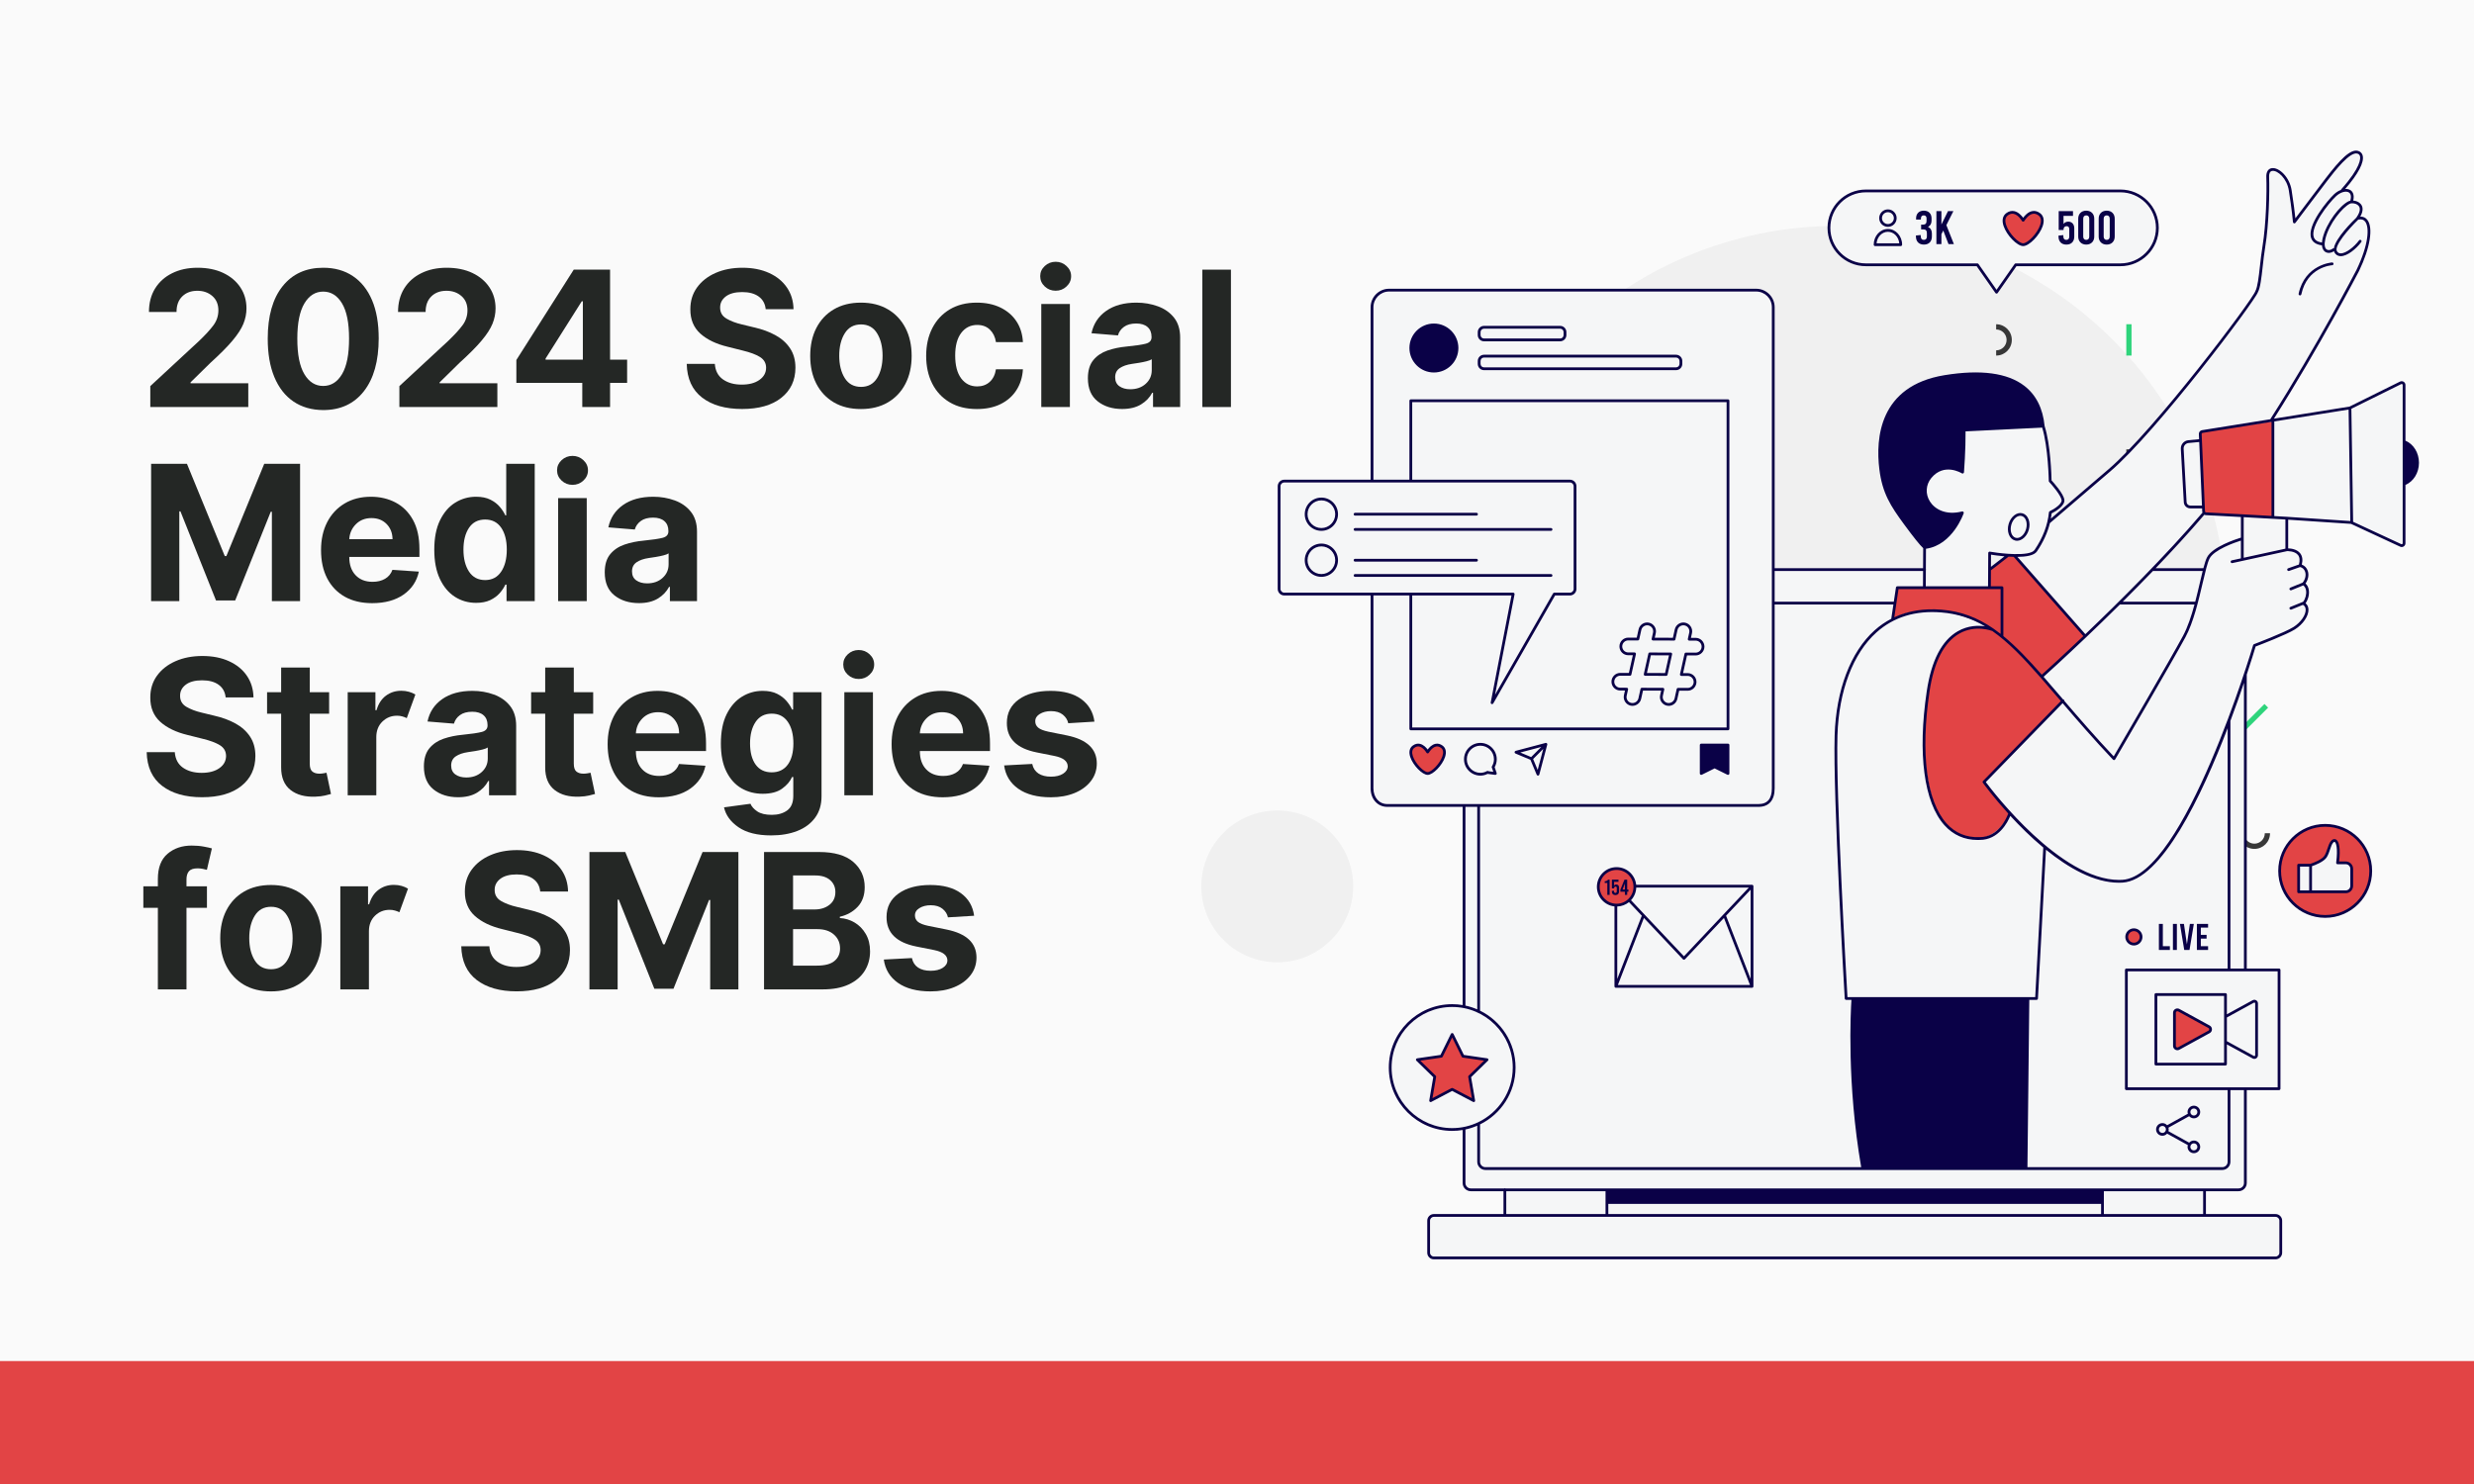 <svg xmlns="http://www.w3.org/2000/svg" xmlns:xlink="http://www.w3.org/1999/xlink" width="1000" zoomAndPan="magnify" viewBox="0 0 750 450" height="600" preserveAspectRatio="xMidYMid meet" version="1.0"><defs><filter x="0%" y="0%" width="100%" height="100%" id="89217e34fe"><feColorMatrix values="0 0 0 0 1 0 0 0 0 1 0 0 0 0 1 0 0 0 1 0" color-interpolation-filters="sRGB"/></filter><g/><clipPath id="246b136459"><path d="M 603 98 L 707.617 98 L 707.617 258 L 603 258 Z M 603 98 " clip-rule="nonzero"/></clipPath><clipPath id="c0f92b3763"><path d="M 602 98 L 707.617 98 L 707.617 260 L 602 260 Z M 602 98 " clip-rule="nonzero"/></clipPath><mask id="40c4fa96ae"><g filter="url(#89217e34fe)"><rect x="-75" width="900" fill="#000000" y="-45" height="540" fill-opacity="0.05"/></g></mask><clipPath id="e17ce88cc4"><path d="M 0.352 0.496 L 235.938 0.496 L 235.938 236.082 L 0.352 236.082 Z M 0.352 0.496 " clip-rule="nonzero"/></clipPath><clipPath id="029ef7e4cf"><path d="M 118.145 0.496 C 53.09 0.496 0.352 53.234 0.352 118.289 C 0.352 183.348 53.09 236.082 118.145 236.082 C 183.199 236.082 235.938 183.348 235.938 118.289 C 235.938 53.234 183.199 0.496 118.145 0.496 Z M 118.145 0.496 " clip-rule="nonzero"/></clipPath><clipPath id="36c45404da"><rect x="0" width="237" y="0" height="237"/></clipPath><mask id="7244077a74"><g filter="url(#89217e34fe)"><rect x="-75" width="900" fill="#000000" y="-45" height="540" fill-opacity="0.05"/></g></mask><clipPath id="51abbfcc1f"><path d="M 0.191 0.77 L 46.227 0.77 L 46.227 46.805 L 0.191 46.805 Z M 0.191 0.77 " clip-rule="nonzero"/></clipPath><clipPath id="912367ddf9"><path d="M 23.207 0.77 C 10.496 0.77 0.191 11.074 0.191 23.785 C 0.191 36.496 10.496 46.805 23.207 46.805 C 35.922 46.805 46.227 36.496 46.227 23.785 C 46.227 11.074 35.922 0.77 23.207 0.77 Z M 23.207 0.77 " clip-rule="nonzero"/></clipPath><clipPath id="cf7a65d618"><rect x="0" width="47" y="0" height="47"/></clipPath><clipPath id="2739a64ba0"><path d="M 0 412.711 L 750 412.711 L 750 450 L 0 450 Z M 0 412.711 " clip-rule="nonzero"/></clipPath><clipPath id="880b18ba92"><path d="M 387.207 46 L 733 46 L 733 381.75 L 387.207 381.75 Z M 387.207 46 " clip-rule="nonzero"/></clipPath><clipPath id="4aa975a73b"><path d="M 387.207 45 L 733.707 45 L 733.707 381.75 L 387.207 381.75 Z M 387.207 45 " clip-rule="nonzero"/></clipPath></defs><rect x="-75" width="900" fill="#ffffff" y="-45" height="540" fill-opacity="1"/><rect x="-75" width="900" fill="#fafafa" y="-45" height="540" fill-opacity="1"/><g clip-path="url(#246b136459)"><path fill="#383838" d="M 605.141 107.82 L 605.141 106.238 C 606.879 106.238 608.305 104.812 608.305 103.07 C 608.305 101.332 606.879 99.906 605.141 99.906 L 605.141 98.324 C 607.777 98.324 609.887 100.434 609.887 103.07 C 609.887 105.711 607.777 107.82 605.141 107.82 Z M 688.164 103.809 L 688.164 102.227 L 678.672 102.227 L 678.672 103.809 Z M 683.418 257.414 C 686.055 257.414 688.164 255.301 688.164 252.664 L 686.582 252.664 C 686.582 254.406 685.16 255.828 683.418 255.828 C 681.676 255.828 680.254 254.406 680.254 252.664 L 678.672 252.664 C 678.672 255.25 680.781 257.414 683.418 257.414 Z M 643.066 216.953 C 643.066 219.594 645.176 221.703 647.812 221.703 L 647.812 220.121 C 646.074 220.121 644.648 218.695 644.648 216.953 C 644.648 215.215 646.074 213.789 647.812 213.789 L 647.812 212.207 C 645.227 212.207 643.066 214.371 643.066 216.953 Z M 610.469 182.828 L 611.574 181.668 L 604.875 174.969 L 603.77 176.074 Z M 764.121 142.051 L 764.121 140.469 L 754.629 140.469 L 754.629 142.051 Z M 757 179.188 C 757 181.824 759.109 183.934 761.75 183.934 L 761.75 182.352 C 760.008 182.352 758.582 180.93 758.582 179.188 C 758.582 177.445 760.008 176.023 761.75 176.023 L 761.75 174.441 C 759.164 174.441 757 176.551 757 179.188 Z M 685.688 141.102 C 685.688 138.465 683.578 136.355 680.938 136.355 L 680.938 137.938 C 682.68 137.938 684.105 139.363 684.105 141.102 C 684.105 142.844 682.68 144.27 680.938 144.27 L 680.938 145.852 C 683.578 145.852 685.688 143.688 685.688 141.102 Z M 646.18 136.25 L 644.594 136.25 L 644.594 145.746 L 646.18 145.746 Z M 688.113 179.82 L 688.113 178.238 L 678.617 178.238 L 678.617 179.82 Z M 764.121 255.723 L 764.121 254.141 L 754.629 254.141 L 754.629 255.723 Z M 764.121 255.723 " fill-opacity="1" fill-rule="nonzero"/></g><g clip-path="url(#c0f92b3763)"><path fill="#2ed47b" d="M 760.168 221.809 L 758.582 221.809 L 758.582 212.312 L 760.168 212.312 Z M 646.18 98.324 L 644.594 98.324 L 644.594 107.82 L 646.18 107.82 Z M 604.824 145.164 L 603.715 144.059 L 610.414 137.359 L 611.523 138.465 Z M 717.281 100.223 L 718.391 99.117 L 725.09 105.816 L 723.98 106.922 Z M 726.145 143.426 L 724.562 143.426 C 724.562 141.684 723.137 140.258 721.398 140.258 C 719.656 140.258 718.23 141.684 718.23 143.426 L 716.648 143.426 C 716.648 140.785 718.758 138.676 721.398 138.676 C 723.98 138.676 726.145 140.84 726.145 143.426 Z M 680.887 221.281 L 679.777 220.172 L 686.477 213.473 L 687.586 214.582 Z M 608.094 221.754 L 606.512 221.754 L 606.512 212.262 L 608.094 212.262 Z M 722.137 259.734 L 720.551 259.734 L 720.551 250.238 L 722.137 250.238 Z M 612.102 257.359 L 610.52 257.359 C 610.52 255.617 609.098 254.195 607.355 254.195 C 605.613 254.195 604.191 255.617 604.191 257.359 L 602.609 257.359 C 602.609 254.723 604.719 252.613 607.355 252.613 C 609.992 252.613 612.102 254.723 612.102 257.359 Z M 756.578 106.977 L 755.473 105.867 L 762.172 99.168 L 763.277 100.277 Z M 642.484 259.102 L 641.379 257.992 L 648.078 251.293 L 649.184 252.402 Z M 718.391 183.09 L 717.281 181.984 L 723.98 175.285 L 725.09 176.391 Z M 640.641 176.656 L 642.223 176.656 C 642.223 178.395 643.645 179.82 645.387 179.82 C 647.129 179.82 648.551 178.395 648.551 176.656 L 650.133 176.656 C 650.133 179.293 648.023 181.402 645.387 181.402 C 642.801 181.402 640.641 179.293 640.641 176.656 Z M 726.145 219.328 L 724.562 219.328 C 724.562 217.586 723.137 216.164 721.398 216.164 C 719.656 216.164 718.23 217.586 718.23 219.328 L 716.648 219.328 C 716.648 216.691 718.758 214.582 721.398 214.582 C 724.035 214.582 726.145 216.742 726.145 219.328 Z M 726.145 219.328 " fill-opacity="1" fill-rule="nonzero"/></g><g mask="url(#40c4fa96ae)"><g transform="matrix(1, 0, 0, 1, 439, 68)"><g clip-path="url(#36c45404da)"><g clip-path="url(#e17ce88cc4)"><g clip-path="url(#029ef7e4cf)"><path fill="#242725" d="M 0.352 0.496 L 235.938 0.496 L 235.938 236.082 L 0.352 236.082 Z M 0.352 0.496 " fill-opacity="1" fill-rule="nonzero"/></g></g></g></g></g><g fill="#242725" fill-opacity="1"><g transform="translate(42.188, 123.425)"><g><path d="M 3.375 0 L 3.375 -6.344 L 18.203 -20.078 C 20.098 -21.891 21.539 -23.469 22.531 -24.812 C 23.52 -26.156 24.016 -27.656 24.016 -29.312 C 24.016 -31.145 23.406 -32.594 22.188 -33.656 C 20.977 -34.719 19.461 -35.25 17.641 -35.25 C 15.734 -35.25 14.203 -34.676 13.047 -33.531 C 11.891 -32.383 11.316 -30.816 11.328 -28.828 L 2.969 -28.828 C 2.969 -31.547 3.582 -33.91 4.812 -35.922 C 6.051 -37.93 7.781 -39.484 10 -40.578 C 12.219 -41.68 14.785 -42.234 17.703 -42.234 C 20.68 -42.234 23.281 -41.707 25.5 -40.656 C 27.719 -39.602 29.441 -38.148 30.672 -36.297 C 31.91 -34.441 32.531 -32.312 32.531 -29.906 C 32.531 -28.332 32.219 -26.773 31.594 -25.234 C 30.969 -23.703 29.867 -22.004 28.297 -20.141 C 26.734 -18.273 24.52 -16.047 21.656 -13.453 L 15.578 -7.484 L 15.578 -7.203 L 33.078 -7.203 L 33.078 0 Z M 3.375 0 "/></g></g></g><g fill="#242725" fill-opacity="1"><g transform="translate(78.275, 123.425)"><g><path d="M 19.703 0.922 C 16.211 0.898 13.207 0.035 10.688 -1.672 C 8.176 -3.379 6.242 -5.852 4.891 -9.094 C 3.547 -12.332 2.879 -16.227 2.891 -20.781 C 2.898 -27.602 4.398 -32.883 7.391 -36.625 C 10.379 -40.363 14.484 -42.234 19.703 -42.234 C 23.191 -42.234 26.191 -41.391 28.703 -39.703 C 31.223 -38.023 33.16 -35.586 34.516 -32.391 C 35.867 -29.203 36.539 -25.332 36.531 -20.781 C 36.52 -13.926 35.02 -8.594 32.031 -4.781 C 29.051 -0.977 24.941 0.922 19.703 0.922 Z M 19.703 -6.391 C 22.098 -6.391 24.004 -7.586 25.422 -9.984 C 26.848 -12.391 27.555 -15.988 27.547 -20.781 C 27.547 -25.52 26.832 -29.07 25.406 -31.438 C 23.977 -33.812 22.078 -35 19.703 -35 C 17.336 -35 15.441 -33.812 14.016 -31.438 C 12.586 -29.07 11.867 -25.52 11.859 -20.781 C 11.848 -15.988 12.555 -12.391 13.984 -9.984 C 15.41 -7.586 17.316 -6.391 19.703 -6.391 Z M 19.703 -6.391 "/></g></g></g><g fill="#242725" fill-opacity="1"><g transform="translate(117.699, 123.425)"><g><path d="M 3.375 0 L 3.375 -6.344 L 18.203 -20.078 C 20.098 -21.891 21.539 -23.469 22.531 -24.812 C 23.52 -26.156 24.016 -27.656 24.016 -29.312 C 24.016 -31.145 23.406 -32.594 22.188 -33.656 C 20.977 -34.719 19.461 -35.25 17.641 -35.25 C 15.734 -35.25 14.203 -34.676 13.047 -33.531 C 11.891 -32.383 11.316 -30.816 11.328 -28.828 L 2.969 -28.828 C 2.969 -31.547 3.582 -33.91 4.812 -35.922 C 6.051 -37.93 7.781 -39.484 10 -40.578 C 12.219 -41.68 14.785 -42.234 17.703 -42.234 C 20.68 -42.234 23.281 -41.707 25.5 -40.656 C 27.719 -39.602 29.441 -38.148 30.672 -36.297 C 31.91 -34.441 32.531 -32.312 32.531 -29.906 C 32.531 -28.332 32.219 -26.773 31.594 -25.234 C 30.969 -23.703 29.867 -22.004 28.297 -20.141 C 26.734 -18.273 24.52 -16.047 21.656 -13.453 L 15.578 -7.484 L 15.578 -7.203 L 33.078 -7.203 L 33.078 0 Z M 3.375 0 "/></g></g></g><g fill="#242725" fill-opacity="1"><g transform="translate(153.787, 123.425)"><g><path d="M 2.75 -7.328 L 2.75 -14.266 L 20.141 -41.656 L 31.156 -41.656 L 31.156 -14.375 L 36.328 -14.375 L 36.328 -7.328 L 31.156 -7.328 L 31.156 0 L 22.734 0 L 22.734 -7.328 Z M 22.906 -14.375 L 22.906 -32.062 L 22.578 -32.062 L 11.609 -14.703 L 11.609 -14.375 Z M 22.906 -14.375 "/></g></g></g><g fill="#242725" fill-opacity="1"><g transform="translate(192.621, 123.425)"><g/></g></g><g fill="#242725" fill-opacity="1"><g transform="translate(205.904, 123.425)"><g><path d="M 26.219 -29.672 C 26.051 -31.316 25.348 -32.594 24.109 -33.5 C 22.867 -34.406 21.195 -34.859 19.094 -34.859 C 16.938 -34.859 15.281 -34.414 14.125 -33.531 C 12.977 -32.656 12.406 -31.547 12.406 -30.203 C 12.383 -28.711 13.023 -27.582 14.328 -26.812 C 15.641 -26.051 17.195 -25.461 19 -25.047 L 22.734 -24.141 C 25.148 -23.598 27.297 -22.812 29.172 -21.781 C 31.055 -20.75 32.535 -19.422 33.609 -17.797 C 34.691 -16.18 35.234 -14.219 35.234 -11.906 C 35.223 -8.094 33.797 -5.055 30.953 -2.797 C 28.109 -0.535 24.145 0.594 19.062 0.594 C 14 0.594 9.961 -0.555 6.953 -2.859 C 3.941 -5.172 2.383 -8.578 2.281 -13.078 L 10.797 -13.078 C 10.953 -10.992 11.773 -9.426 13.266 -8.375 C 14.766 -7.32 16.66 -6.797 18.953 -6.797 C 21.191 -6.797 22.977 -7.27 24.312 -8.219 C 25.656 -9.164 26.332 -10.398 26.344 -11.922 C 26.332 -13.328 25.711 -14.41 24.484 -15.172 C 23.266 -15.93 21.523 -16.582 19.266 -17.125 L 14.734 -18.266 C 11.211 -19.109 8.438 -20.441 6.406 -22.266 C 4.375 -24.098 3.363 -26.547 3.375 -29.609 C 3.363 -32.141 4.035 -34.348 5.391 -36.234 C 6.754 -38.129 8.629 -39.602 11.016 -40.656 C 13.41 -41.707 16.125 -42.234 19.156 -42.234 C 22.25 -42.234 24.953 -41.703 27.266 -40.641 C 29.578 -39.586 31.375 -38.117 32.656 -36.234 C 33.945 -34.348 34.613 -32.16 34.656 -29.672 Z M 26.219 -29.672 "/></g></g></g><g fill="#242725" fill-opacity="1"><g transform="translate(243.416, 123.425)"><g><path d="M 17.578 0.609 C 14.41 0.609 11.676 -0.062 9.375 -1.406 C 7.082 -2.758 5.312 -4.645 4.062 -7.062 C 2.82 -9.488 2.203 -12.301 2.203 -15.5 C 2.203 -18.727 2.82 -21.551 4.062 -23.969 C 5.312 -26.395 7.082 -28.281 9.375 -29.625 C 11.676 -30.977 14.41 -31.656 17.578 -31.656 C 20.734 -31.656 23.457 -30.977 25.75 -29.625 C 28.051 -28.281 29.828 -26.395 31.078 -23.969 C 32.328 -21.551 32.953 -18.727 32.953 -15.5 C 32.953 -12.301 32.328 -9.488 31.078 -7.062 C 29.828 -4.645 28.051 -2.758 25.75 -1.406 C 23.457 -0.062 20.734 0.609 17.578 0.609 Z M 17.609 -6.109 C 19.754 -6.109 21.379 -7 22.484 -8.781 C 23.586 -10.57 24.141 -12.832 24.141 -15.562 C 24.141 -18.289 23.586 -20.551 22.484 -22.344 C 21.379 -24.145 19.754 -25.047 17.609 -25.047 C 15.43 -25.047 13.785 -24.145 12.672 -22.344 C 11.555 -20.551 11 -18.289 11 -15.562 C 11 -12.832 11.555 -10.57 12.672 -8.781 C 13.785 -7 15.43 -6.109 17.609 -6.109 Z M 17.609 -6.109 "/></g></g></g><g fill="#242725" fill-opacity="1"><g transform="translate(278.568, 123.425)"><g><path d="M 17.578 0.609 C 14.379 0.609 11.629 -0.07 9.328 -1.438 C 7.023 -2.801 5.258 -4.695 4.031 -7.125 C 2.812 -9.551 2.203 -12.344 2.203 -15.5 C 2.203 -18.695 2.82 -21.504 4.062 -23.922 C 5.301 -26.348 7.066 -28.242 9.359 -29.609 C 11.648 -30.973 14.375 -31.656 17.531 -31.656 C 20.258 -31.656 22.648 -31.16 24.703 -30.172 C 26.754 -29.18 28.375 -27.789 29.562 -26 C 30.75 -24.207 31.406 -22.102 31.531 -19.688 L 23.359 -19.688 C 23.117 -21.25 22.508 -22.504 21.531 -23.453 C 20.551 -24.41 19.266 -24.891 17.672 -24.891 C 15.672 -24.891 14.055 -24.082 12.828 -22.469 C 11.609 -20.863 11 -18.582 11 -15.625 C 11 -12.633 11.602 -10.32 12.812 -8.688 C 14.031 -7.062 15.648 -6.25 17.672 -6.25 C 19.172 -6.25 20.426 -6.695 21.438 -7.594 C 22.457 -8.5 23.098 -9.785 23.359 -11.453 L 31.531 -11.453 C 31.395 -9.066 30.742 -6.961 29.578 -5.141 C 28.422 -3.328 26.828 -1.914 24.797 -0.906 C 22.766 0.102 20.359 0.609 17.578 0.609 Z M 17.578 0.609 "/></g></g></g><g fill="#242725" fill-opacity="1"><g transform="translate(312.214, 123.425)"><g><path d="M 3.453 0 L 3.453 -31.25 L 12.125 -31.25 L 12.125 0 Z M 7.812 -35.266 C 6.531 -35.266 5.426 -35.695 4.5 -36.562 C 3.582 -37.426 3.125 -38.461 3.125 -39.672 C 3.125 -40.867 3.582 -41.895 4.5 -42.75 C 5.426 -43.613 6.531 -44.047 7.812 -44.047 C 9.094 -44.047 10.191 -43.613 11.109 -42.75 C 12.035 -41.895 12.5 -40.867 12.5 -39.672 C 12.5 -38.461 12.035 -37.426 11.109 -36.562 C 10.191 -35.695 9.094 -35.266 7.812 -35.266 Z M 7.812 -35.266 "/></g></g></g><g fill="#242725" fill-opacity="1"><g transform="translate(327.797, 123.425)"><g><path d="M 12.375 0.594 C 9.383 0.594 6.906 -0.188 4.938 -1.75 C 2.977 -3.312 2 -5.633 2 -8.719 C 2 -11.051 2.547 -12.883 3.641 -14.219 C 4.734 -15.551 6.172 -16.523 7.953 -17.141 C 9.742 -17.754 11.672 -18.156 13.734 -18.344 C 16.441 -18.613 18.379 -18.898 19.547 -19.203 C 20.711 -19.504 21.297 -20.156 21.297 -21.156 L 21.297 -21.281 C 21.297 -22.562 20.891 -23.555 20.078 -24.266 C 19.273 -24.973 18.133 -25.328 16.656 -25.328 C 15.102 -25.328 13.863 -24.988 12.938 -24.312 C 12.008 -23.633 11.398 -22.77 11.109 -21.719 L 3.094 -22.375 C 3.688 -25.219 5.164 -27.473 7.531 -29.141 C 9.906 -30.816 12.961 -31.656 16.703 -31.656 C 19.016 -31.656 21.18 -31.285 23.203 -30.547 C 25.223 -29.816 26.852 -28.676 28.094 -27.125 C 29.344 -25.57 29.969 -23.555 29.969 -21.078 L 29.969 0 L 21.75 0 L 21.75 -4.328 L 21.5 -4.328 C 20.738 -2.879 19.602 -1.695 18.094 -0.781 C 16.582 0.133 14.676 0.594 12.375 0.594 Z M 14.844 -5.391 C 16.75 -5.391 18.312 -5.941 19.531 -7.047 C 20.75 -8.148 21.359 -9.523 21.359 -11.172 L 21.359 -14.484 C 21.016 -14.254 20.488 -14.051 19.781 -13.875 C 19.07 -13.695 18.312 -13.539 17.5 -13.406 C 16.695 -13.281 15.977 -13.172 15.344 -13.078 C 13.82 -12.859 12.594 -12.43 11.656 -11.797 C 10.727 -11.16 10.266 -10.234 10.266 -9.016 C 10.266 -7.816 10.695 -6.91 11.562 -6.297 C 12.426 -5.691 13.52 -5.391 14.844 -5.391 Z M 14.844 -5.391 "/></g></g></g><g fill="#242725" fill-opacity="1"><g transform="translate(361.036, 123.425)"><g><path d="M 12.125 -41.656 L 12.125 0 L 3.453 0 L 3.453 -41.656 Z M 12.125 -41.656 "/></g></g></g><g fill="#242725" fill-opacity="1"><g transform="translate(42.188, 182.288)"><g><path d="M 3.625 -41.656 L 14.484 -41.656 L 25.953 -13.672 L 26.438 -13.672 L 37.922 -41.656 L 48.781 -41.656 L 48.781 0 L 40.234 0 L 40.234 -27.109 L 39.891 -27.109 L 29.109 -0.203 L 23.297 -0.203 L 12.516 -27.219 L 12.172 -27.219 L 12.172 0 L 3.625 0 Z M 3.625 -41.656 "/></g></g></g><g fill="#242725" fill-opacity="1"><g transform="translate(95.119, 182.288)"><g><path d="M 17.703 0.609 C 14.492 0.609 11.727 -0.039 9.406 -1.344 C 7.094 -2.656 5.312 -4.516 4.062 -6.922 C 2.82 -9.328 2.203 -12.18 2.203 -15.484 C 2.203 -18.691 2.82 -21.508 4.062 -23.938 C 5.312 -26.363 7.07 -28.254 9.344 -29.609 C 11.613 -30.973 14.281 -31.656 17.344 -31.656 C 20.102 -31.656 22.586 -31.07 24.797 -29.906 C 27.016 -28.738 28.773 -26.977 30.078 -24.625 C 31.379 -22.27 32.031 -19.32 32.031 -15.781 L 32.031 -13.406 L 10.766 -13.406 L 10.766 -13.391 C 10.766 -11.055 11.398 -9.219 12.672 -7.875 C 13.941 -6.531 15.664 -5.859 17.844 -5.859 C 19.289 -5.859 20.539 -6.16 21.594 -6.766 C 22.656 -7.379 23.406 -8.285 23.844 -9.484 L 31.859 -8.953 C 31.242 -6.047 29.695 -3.723 27.219 -1.984 C 24.738 -0.254 21.566 0.609 17.703 0.609 Z M 10.766 -18.781 L 23.875 -18.781 C 23.863 -20.633 23.27 -22.164 22.094 -23.375 C 20.914 -24.582 19.383 -25.188 17.5 -25.188 C 15.57 -25.188 13.988 -24.562 12.75 -23.312 C 11.52 -22.062 10.859 -20.551 10.766 -18.781 Z M 10.766 -18.781 "/></g></g></g><g fill="#242725" fill-opacity="1"><g transform="translate(129.355, 182.288)"><g><path d="M 14.969 0.516 C 12.594 0.516 10.445 -0.098 8.531 -1.328 C 6.625 -2.555 5.109 -4.367 3.984 -6.766 C 2.859 -9.16 2.297 -12.098 2.297 -15.578 C 2.297 -19.16 2.875 -22.141 4.031 -24.516 C 5.195 -26.898 6.738 -28.688 8.656 -29.875 C 10.57 -31.062 12.672 -31.656 14.953 -31.656 C 16.703 -31.656 18.16 -31.359 19.328 -30.766 C 20.504 -30.172 21.453 -29.441 22.172 -28.578 C 22.898 -27.711 23.457 -26.852 23.844 -26 L 24.109 -26 L 24.109 -41.656 L 32.75 -41.656 L 32.75 0 L 24.203 0 L 24.203 -5 L 23.844 -5 C 23.445 -4.133 22.875 -3.273 22.125 -2.422 C 21.383 -1.578 20.426 -0.875 19.25 -0.312 C 18.082 0.238 16.656 0.516 14.969 0.516 Z M 17.719 -6.391 C 19.801 -6.391 21.414 -7.234 22.562 -8.922 C 23.707 -10.609 24.281 -12.844 24.281 -15.625 C 24.281 -18.414 23.711 -20.633 22.578 -22.281 C 21.441 -23.926 19.82 -24.75 17.719 -24.75 C 15.57 -24.75 13.938 -23.906 12.812 -22.219 C 11.695 -20.531 11.141 -18.332 11.141 -15.625 C 11.141 -12.895 11.703 -10.672 12.828 -8.953 C 13.961 -7.242 15.594 -6.391 17.719 -6.391 Z M 17.719 -6.391 "/></g></g></g><g fill="#242725" fill-opacity="1"><g transform="translate(165.748, 182.288)"><g><path d="M 3.453 0 L 3.453 -31.25 L 12.125 -31.25 L 12.125 0 Z M 7.812 -35.266 C 6.531 -35.266 5.426 -35.695 4.5 -36.562 C 3.582 -37.426 3.125 -38.461 3.125 -39.672 C 3.125 -40.867 3.582 -41.895 4.5 -42.75 C 5.426 -43.613 6.531 -44.047 7.812 -44.047 C 9.094 -44.047 10.191 -43.613 11.109 -42.75 C 12.035 -41.895 12.5 -40.867 12.5 -39.672 C 12.5 -38.461 12.035 -37.426 11.109 -36.562 C 10.191 -35.695 9.094 -35.266 7.812 -35.266 Z M 7.812 -35.266 "/></g></g></g><g fill="#242725" fill-opacity="1"><g transform="translate(181.33, 182.288)"><g><path d="M 12.375 0.594 C 9.383 0.594 6.906 -0.188 4.938 -1.75 C 2.977 -3.312 2 -5.633 2 -8.719 C 2 -11.051 2.547 -12.883 3.641 -14.219 C 4.734 -15.551 6.172 -16.523 7.953 -17.141 C 9.742 -17.754 11.672 -18.156 13.734 -18.344 C 16.441 -18.613 18.379 -18.898 19.547 -19.203 C 20.711 -19.504 21.297 -20.156 21.297 -21.156 L 21.297 -21.281 C 21.297 -22.562 20.891 -23.555 20.078 -24.266 C 19.273 -24.973 18.133 -25.328 16.656 -25.328 C 15.102 -25.328 13.863 -24.988 12.938 -24.312 C 12.008 -23.633 11.398 -22.77 11.109 -21.719 L 3.094 -22.375 C 3.688 -25.219 5.164 -27.473 7.531 -29.141 C 9.906 -30.816 12.961 -31.656 16.703 -31.656 C 19.016 -31.656 21.18 -31.285 23.203 -30.547 C 25.223 -29.816 26.852 -28.676 28.094 -27.125 C 29.344 -25.57 29.969 -23.555 29.969 -21.078 L 29.969 0 L 21.75 0 L 21.75 -4.328 L 21.5 -4.328 C 20.738 -2.879 19.602 -1.695 18.094 -0.781 C 16.582 0.133 14.676 0.594 12.375 0.594 Z M 14.844 -5.391 C 16.75 -5.391 18.312 -5.941 19.531 -7.047 C 20.75 -8.148 21.359 -9.523 21.359 -11.172 L 21.359 -14.484 C 21.016 -14.254 20.488 -14.051 19.781 -13.875 C 19.07 -13.695 18.312 -13.539 17.5 -13.406 C 16.695 -13.281 15.977 -13.172 15.344 -13.078 C 13.82 -12.859 12.594 -12.43 11.656 -11.797 C 10.727 -11.16 10.266 -10.234 10.266 -9.016 C 10.266 -7.816 10.695 -6.91 11.562 -6.297 C 12.426 -5.691 13.52 -5.391 14.844 -5.391 Z M 14.844 -5.391 "/></g></g></g><g fill="#242725" fill-opacity="1"><g transform="translate(42.188, 241.152)"><g><path d="M 26.219 -29.672 C 26.051 -31.316 25.348 -32.594 24.109 -33.5 C 22.867 -34.406 21.195 -34.859 19.094 -34.859 C 16.938 -34.859 15.281 -34.414 14.125 -33.531 C 12.977 -32.656 12.406 -31.547 12.406 -30.203 C 12.383 -28.711 13.023 -27.582 14.328 -26.812 C 15.641 -26.051 17.195 -25.461 19 -25.047 L 22.734 -24.141 C 25.148 -23.598 27.297 -22.812 29.172 -21.781 C 31.055 -20.75 32.535 -19.422 33.609 -17.797 C 34.691 -16.18 35.234 -14.219 35.234 -11.906 C 35.223 -8.094 33.797 -5.055 30.953 -2.797 C 28.109 -0.535 24.145 0.594 19.062 0.594 C 14 0.594 9.961 -0.555 6.953 -2.859 C 3.941 -5.172 2.383 -8.578 2.281 -13.078 L 10.797 -13.078 C 10.953 -10.992 11.773 -9.426 13.266 -8.375 C 14.766 -7.32 16.66 -6.797 18.953 -6.797 C 21.191 -6.797 22.977 -7.27 24.312 -8.219 C 25.656 -9.164 26.332 -10.398 26.344 -11.922 C 26.332 -13.328 25.711 -14.41 24.484 -15.172 C 23.266 -15.93 21.523 -16.582 19.266 -17.125 L 14.734 -18.266 C 11.211 -19.109 8.438 -20.441 6.406 -22.266 C 4.375 -24.098 3.363 -26.547 3.375 -29.609 C 3.363 -32.141 4.035 -34.348 5.391 -36.234 C 6.754 -38.129 8.629 -39.602 11.016 -40.656 C 13.41 -41.707 16.125 -42.234 19.156 -42.234 C 22.25 -42.234 24.953 -41.703 27.266 -40.641 C 29.578 -39.586 31.375 -38.117 32.656 -36.234 C 33.945 -34.348 34.613 -32.16 34.656 -29.672 Z M 26.219 -29.672 "/></g></g></g><g fill="#242725" fill-opacity="1"><g transform="translate(79.699, 241.152)"><g><path d="M 20.078 -31.25 L 20.078 -24.734 L 14.203 -24.734 L 14.203 -9.594 C 14.203 -8.406 14.473 -7.598 15.016 -7.172 C 15.555 -6.754 16.258 -6.547 17.125 -6.547 C 17.531 -6.547 17.938 -6.582 18.344 -6.656 C 18.75 -6.738 19.062 -6.797 19.281 -6.828 L 20.641 -0.391 C 20.211 -0.254 19.602 -0.098 18.812 0.078 C 18.031 0.266 17.078 0.379 15.953 0.422 C 12.805 0.555 10.281 -0.117 8.375 -1.609 C 6.469 -3.109 5.52 -5.395 5.531 -8.469 L 5.531 -24.734 L 1.266 -24.734 L 1.266 -31.25 L 5.531 -31.25 L 5.531 -38.734 L 14.203 -38.734 L 14.203 -31.25 Z M 20.078 -31.25 "/></g></g></g><g fill="#242725" fill-opacity="1"><g transform="translate(101.954, 241.152)"><g><path d="M 3.453 0 L 3.453 -31.25 L 11.859 -31.25 L 11.859 -25.797 L 12.188 -25.797 C 12.75 -27.734 13.695 -29.195 15.031 -30.188 C 16.375 -31.188 17.926 -31.688 19.688 -31.688 C 20.531 -31.688 21.312 -31.582 22.031 -31.375 C 22.75 -31.176 23.395 -30.898 23.969 -30.547 L 21.359 -23.391 C 20.953 -23.598 20.504 -23.77 20.016 -23.906 C 19.535 -24.051 19 -24.125 18.406 -24.125 C 16.656 -24.125 15.172 -23.523 13.953 -22.328 C 12.742 -21.141 12.133 -19.586 12.125 -17.672 L 12.125 0 Z M 3.453 0 "/></g></g></g><g fill="#242725" fill-opacity="1"><g transform="translate(126.507, 241.152)"><g><path d="M 12.375 0.594 C 9.383 0.594 6.906 -0.188 4.938 -1.75 C 2.977 -3.312 2 -5.633 2 -8.719 C 2 -11.051 2.547 -12.883 3.641 -14.219 C 4.734 -15.551 6.172 -16.523 7.953 -17.141 C 9.742 -17.754 11.672 -18.156 13.734 -18.344 C 16.441 -18.613 18.379 -18.898 19.547 -19.203 C 20.711 -19.504 21.297 -20.156 21.297 -21.156 L 21.297 -21.281 C 21.297 -22.562 20.891 -23.555 20.078 -24.266 C 19.273 -24.973 18.133 -25.328 16.656 -25.328 C 15.102 -25.328 13.863 -24.988 12.938 -24.312 C 12.008 -23.633 11.398 -22.77 11.109 -21.719 L 3.094 -22.375 C 3.688 -25.219 5.164 -27.473 7.531 -29.141 C 9.906 -30.816 12.961 -31.656 16.703 -31.656 C 19.016 -31.656 21.18 -31.285 23.203 -30.547 C 25.223 -29.816 26.852 -28.676 28.094 -27.125 C 29.344 -25.57 29.969 -23.555 29.969 -21.078 L 29.969 0 L 21.75 0 L 21.75 -4.328 L 21.5 -4.328 C 20.738 -2.879 19.602 -1.695 18.094 -0.781 C 16.582 0.133 14.676 0.594 12.375 0.594 Z M 14.844 -5.391 C 16.75 -5.391 18.312 -5.941 19.531 -7.047 C 20.75 -8.148 21.359 -9.523 21.359 -11.172 L 21.359 -14.484 C 21.016 -14.254 20.488 -14.051 19.781 -13.875 C 19.07 -13.695 18.312 -13.539 17.5 -13.406 C 16.695 -13.281 15.977 -13.172 15.344 -13.078 C 13.82 -12.859 12.594 -12.43 11.656 -11.797 C 10.727 -11.16 10.266 -10.234 10.266 -9.016 C 10.266 -7.816 10.695 -6.91 11.562 -6.297 C 12.426 -5.691 13.52 -5.391 14.844 -5.391 Z M 14.844 -5.391 "/></g></g></g><g fill="#242725" fill-opacity="1"><g transform="translate(159.747, 241.152)"><g><path d="M 20.078 -31.25 L 20.078 -24.734 L 14.203 -24.734 L 14.203 -9.594 C 14.203 -8.406 14.473 -7.598 15.016 -7.172 C 15.555 -6.754 16.258 -6.547 17.125 -6.547 C 17.531 -6.547 17.938 -6.582 18.344 -6.656 C 18.75 -6.738 19.062 -6.797 19.281 -6.828 L 20.641 -0.391 C 20.211 -0.254 19.602 -0.098 18.812 0.078 C 18.031 0.266 17.078 0.379 15.953 0.422 C 12.805 0.555 10.281 -0.117 8.375 -1.609 C 6.469 -3.109 5.52 -5.395 5.531 -8.469 L 5.531 -24.734 L 1.266 -24.734 L 1.266 -31.25 L 5.531 -31.25 L 5.531 -38.734 L 14.203 -38.734 L 14.203 -31.25 Z M 20.078 -31.25 "/></g></g></g><g fill="#242725" fill-opacity="1"><g transform="translate(182.002, 241.152)"><g><path d="M 17.703 0.609 C 14.492 0.609 11.727 -0.039 9.406 -1.344 C 7.094 -2.656 5.312 -4.516 4.062 -6.922 C 2.82 -9.328 2.203 -12.18 2.203 -15.484 C 2.203 -18.691 2.82 -21.508 4.062 -23.938 C 5.312 -26.363 7.07 -28.254 9.344 -29.609 C 11.613 -30.973 14.281 -31.656 17.344 -31.656 C 20.102 -31.656 22.586 -31.07 24.797 -29.906 C 27.016 -28.738 28.773 -26.977 30.078 -24.625 C 31.379 -22.27 32.031 -19.32 32.031 -15.781 L 32.031 -13.406 L 10.766 -13.406 L 10.766 -13.391 C 10.766 -11.055 11.398 -9.219 12.672 -7.875 C 13.941 -6.531 15.664 -5.859 17.844 -5.859 C 19.289 -5.859 20.539 -6.16 21.594 -6.766 C 22.656 -7.379 23.406 -8.285 23.844 -9.484 L 31.859 -8.953 C 31.242 -6.047 29.695 -3.723 27.219 -1.984 C 24.738 -0.254 21.566 0.609 17.703 0.609 Z M 10.766 -18.781 L 23.875 -18.781 C 23.863 -20.633 23.27 -22.164 22.094 -23.375 C 20.914 -24.582 19.383 -25.188 17.5 -25.188 C 15.57 -25.188 13.988 -24.562 12.75 -23.312 C 11.52 -22.062 10.859 -20.551 10.766 -18.781 Z M 10.766 -18.781 "/></g></g></g><g fill="#242725" fill-opacity="1"><g transform="translate(216.238, 241.152)"><g><path d="M 17.531 12.172 C 13.332 12.172 10.031 11.344 7.625 9.688 C 5.227 8.031 3.77 6.02 3.25 3.656 L 11.266 2.578 C 11.617 3.422 12.305 4.191 13.328 4.891 C 14.359 5.586 15.828 5.938 17.734 5.938 C 19.617 5.938 21.176 5.488 22.406 4.594 C 23.633 3.695 24.25 2.227 24.25 0.188 L 24.25 -5.531 L 23.875 -5.531 C 23.312 -4.238 22.312 -3.066 20.875 -2.016 C 19.438 -0.973 17.469 -0.453 14.969 -0.453 C 12.625 -0.453 10.492 -1 8.578 -2.094 C 6.66 -3.195 5.133 -4.875 4 -7.125 C 2.863 -9.375 2.297 -12.227 2.297 -15.688 C 2.297 -19.238 2.875 -22.191 4.031 -24.547 C 5.195 -26.91 6.738 -28.688 8.656 -29.875 C 10.57 -31.062 12.672 -31.656 14.953 -31.656 C 16.703 -31.656 18.164 -31.359 19.344 -30.766 C 20.52 -30.172 21.473 -29.441 22.203 -28.578 C 22.941 -27.711 23.5 -26.852 23.875 -26 L 24.203 -26 L 24.203 -31.25 L 32.812 -31.25 L 32.812 0.312 C 32.812 2.895 32.156 5.066 30.844 6.828 C 29.539 8.598 27.742 9.93 25.453 10.828 C 23.16 11.723 20.52 12.172 17.531 12.172 Z M 17.719 -6.953 C 19.801 -6.953 21.414 -7.723 22.562 -9.266 C 23.707 -10.816 24.281 -12.969 24.281 -15.719 C 24.281 -18.457 23.711 -20.645 22.578 -22.281 C 21.441 -23.926 19.82 -24.75 17.719 -24.75 C 15.57 -24.75 13.938 -23.906 12.812 -22.219 C 11.695 -20.539 11.141 -18.375 11.141 -15.719 C 11.141 -13.02 11.703 -10.883 12.828 -9.312 C 13.961 -7.738 15.594 -6.953 17.719 -6.953 Z M 17.719 -6.953 "/></g></g></g><g fill="#242725" fill-opacity="1"><g transform="translate(252.509, 241.152)"><g><path d="M 3.453 0 L 3.453 -31.25 L 12.125 -31.25 L 12.125 0 Z M 7.812 -35.266 C 6.531 -35.266 5.426 -35.695 4.5 -36.562 C 3.582 -37.426 3.125 -38.461 3.125 -39.672 C 3.125 -40.867 3.582 -41.895 4.5 -42.75 C 5.426 -43.613 6.531 -44.047 7.812 -44.047 C 9.094 -44.047 10.191 -43.613 11.109 -42.75 C 12.035 -41.895 12.5 -40.867 12.5 -39.672 C 12.5 -38.461 12.035 -37.426 11.109 -36.562 C 10.191 -35.695 9.094 -35.266 7.812 -35.266 Z M 7.812 -35.266 "/></g></g></g><g fill="#242725" fill-opacity="1"><g transform="translate(268.091, 241.152)"><g><path d="M 17.703 0.609 C 14.492 0.609 11.727 -0.039 9.406 -1.344 C 7.094 -2.656 5.312 -4.516 4.062 -6.922 C 2.82 -9.328 2.203 -12.18 2.203 -15.484 C 2.203 -18.691 2.82 -21.508 4.062 -23.938 C 5.312 -26.363 7.07 -28.254 9.344 -29.609 C 11.613 -30.973 14.281 -31.656 17.344 -31.656 C 20.102 -31.656 22.586 -31.07 24.797 -29.906 C 27.016 -28.738 28.773 -26.977 30.078 -24.625 C 31.379 -22.27 32.031 -19.32 32.031 -15.781 L 32.031 -13.406 L 10.766 -13.406 L 10.766 -13.391 C 10.766 -11.055 11.398 -9.219 12.672 -7.875 C 13.941 -6.531 15.664 -5.859 17.844 -5.859 C 19.289 -5.859 20.539 -6.16 21.594 -6.766 C 22.656 -7.379 23.406 -8.285 23.844 -9.484 L 31.859 -8.953 C 31.242 -6.047 29.695 -3.723 27.219 -1.984 C 24.738 -0.254 21.566 0.609 17.703 0.609 Z M 10.766 -18.781 L 23.875 -18.781 C 23.863 -20.633 23.27 -22.164 22.094 -23.375 C 20.914 -24.582 19.383 -25.188 17.5 -25.188 C 15.57 -25.188 13.988 -24.562 12.75 -23.312 C 11.52 -22.062 10.859 -20.551 10.766 -18.781 Z M 10.766 -18.781 "/></g></g></g><g fill="#242725" fill-opacity="1"><g transform="translate(302.328, 241.152)"><g><path d="M 29.453 -22.328 L 21.516 -21.844 C 21.305 -22.852 20.758 -23.719 19.875 -24.438 C 18.988 -25.156 17.797 -25.516 16.297 -25.516 C 14.953 -25.516 13.816 -25.227 12.891 -24.656 C 11.961 -24.094 11.504 -23.348 11.516 -22.422 C 11.504 -21.672 11.797 -21.035 12.391 -20.516 C 12.992 -20.004 14.023 -19.594 15.484 -19.281 L 21.141 -18.141 C 27.141 -16.91 30.148 -14.094 30.172 -9.688 C 30.172 -7.633 29.566 -5.832 28.359 -4.281 C 27.16 -2.738 25.516 -1.535 23.422 -0.672 C 21.336 0.18 18.945 0.609 16.25 0.609 C 12.113 0.609 8.816 -0.254 6.359 -1.984 C 3.91 -3.711 2.484 -6.066 2.078 -9.047 L 10.594 -9.5 C 10.863 -8.227 11.488 -7.266 12.469 -6.609 C 13.457 -5.961 14.723 -5.641 16.266 -5.641 C 17.785 -5.641 19.008 -5.938 19.938 -6.531 C 20.875 -7.125 21.348 -7.883 21.359 -8.812 C 21.316 -10.352 19.977 -11.391 17.344 -11.922 L 11.938 -13 C 5.895 -14.207 2.883 -17.18 2.906 -21.922 C 2.895 -24.93 4.098 -27.305 6.516 -29.047 C 8.941 -30.785 12.156 -31.656 16.156 -31.656 C 20.102 -31.656 23.211 -30.816 25.484 -29.141 C 27.754 -27.473 29.078 -25.203 29.453 -22.328 Z M 29.453 -22.328 "/></g></g></g><g fill="#242725" fill-opacity="1"><g transform="translate(42.188, 300.015)"><g><path d="M 20.547 -31.25 L 20.547 -24.734 L 14.344 -24.734 L 14.344 0 L 5.672 0 L 5.672 -24.734 L 1.266 -24.734 L 1.266 -31.25 L 5.672 -31.25 L 5.672 -33.5 C 5.672 -36.906 6.645 -39.441 8.594 -41.109 C 10.539 -42.773 12.984 -43.609 15.922 -43.609 C 17.254 -43.609 18.473 -43.504 19.578 -43.297 C 20.68 -43.098 21.504 -42.914 22.047 -42.75 L 20.531 -36.25 C 20.188 -36.352 19.766 -36.453 19.266 -36.547 C 18.766 -36.648 18.254 -36.703 17.734 -36.703 C 16.461 -36.703 15.578 -36.406 15.078 -35.812 C 14.586 -35.219 14.344 -34.395 14.344 -33.344 L 14.344 -31.25 Z M 20.547 -31.25 "/></g></g></g><g fill="#242725" fill-opacity="1"><g transform="translate(64.564, 300.015)"><g><path d="M 17.578 0.609 C 14.41 0.609 11.676 -0.062 9.375 -1.406 C 7.082 -2.758 5.312 -4.645 4.062 -7.062 C 2.82 -9.488 2.203 -12.301 2.203 -15.5 C 2.203 -18.727 2.82 -21.551 4.062 -23.969 C 5.312 -26.395 7.082 -28.281 9.375 -29.625 C 11.676 -30.977 14.41 -31.656 17.578 -31.656 C 20.734 -31.656 23.457 -30.977 25.75 -29.625 C 28.051 -28.281 29.828 -26.395 31.078 -23.969 C 32.328 -21.551 32.953 -18.727 32.953 -15.5 C 32.953 -12.301 32.328 -9.488 31.078 -7.062 C 29.828 -4.645 28.051 -2.758 25.75 -1.406 C 23.457 -0.062 20.734 0.609 17.578 0.609 Z M 17.609 -6.109 C 19.754 -6.109 21.379 -7 22.484 -8.781 C 23.586 -10.57 24.141 -12.832 24.141 -15.562 C 24.141 -18.289 23.586 -20.551 22.484 -22.344 C 21.379 -24.145 19.754 -25.047 17.609 -25.047 C 15.43 -25.047 13.785 -24.145 12.672 -22.344 C 11.555 -20.551 11 -18.289 11 -15.562 C 11 -12.832 11.555 -10.57 12.672 -8.781 C 13.785 -7 15.43 -6.109 17.609 -6.109 Z M 17.609 -6.109 "/></g></g></g><g fill="#242725" fill-opacity="1"><g transform="translate(99.716, 300.015)"><g><path d="M 3.453 0 L 3.453 -31.25 L 11.859 -31.25 L 11.859 -25.797 L 12.188 -25.797 C 12.75 -27.734 13.695 -29.195 15.031 -30.188 C 16.375 -31.188 17.926 -31.688 19.688 -31.688 C 20.531 -31.688 21.312 -31.582 22.031 -31.375 C 22.75 -31.176 23.395 -30.898 23.969 -30.547 L 21.359 -23.391 C 20.953 -23.598 20.504 -23.77 20.016 -23.906 C 19.535 -24.051 19 -24.125 18.406 -24.125 C 16.656 -24.125 15.172 -23.523 13.953 -22.328 C 12.742 -21.141 12.133 -19.586 12.125 -17.672 L 12.125 0 Z M 3.453 0 "/></g></g></g><g fill="#242725" fill-opacity="1"><g transform="translate(124.27, 300.015)"><g/></g></g><g fill="#242725" fill-opacity="1"><g transform="translate(137.553, 300.015)"><g><path d="M 26.219 -29.672 C 26.051 -31.316 25.348 -32.594 24.109 -33.5 C 22.867 -34.406 21.195 -34.859 19.094 -34.859 C 16.938 -34.859 15.281 -34.414 14.125 -33.531 C 12.977 -32.656 12.406 -31.547 12.406 -30.203 C 12.383 -28.711 13.023 -27.582 14.328 -26.812 C 15.641 -26.051 17.195 -25.461 19 -25.047 L 22.734 -24.141 C 25.148 -23.598 27.297 -22.812 29.172 -21.781 C 31.055 -20.75 32.535 -19.422 33.609 -17.797 C 34.691 -16.18 35.234 -14.219 35.234 -11.906 C 35.223 -8.094 33.797 -5.055 30.953 -2.797 C 28.109 -0.535 24.145 0.594 19.062 0.594 C 14 0.594 9.961 -0.555 6.953 -2.859 C 3.941 -5.172 2.383 -8.578 2.281 -13.078 L 10.797 -13.078 C 10.953 -10.992 11.773 -9.426 13.266 -8.375 C 14.766 -7.32 16.66 -6.797 18.953 -6.797 C 21.191 -6.797 22.977 -7.27 24.312 -8.219 C 25.656 -9.164 26.332 -10.398 26.344 -11.922 C 26.332 -13.328 25.711 -14.41 24.484 -15.172 C 23.266 -15.93 21.523 -16.582 19.266 -17.125 L 14.734 -18.266 C 11.211 -19.109 8.438 -20.441 6.406 -22.266 C 4.375 -24.098 3.363 -26.547 3.375 -29.609 C 3.363 -32.141 4.035 -34.348 5.391 -36.234 C 6.754 -38.129 8.629 -39.602 11.016 -40.656 C 13.41 -41.707 16.125 -42.234 19.156 -42.234 C 22.25 -42.234 24.953 -41.703 27.266 -40.641 C 29.578 -39.586 31.375 -38.117 32.656 -36.234 C 33.945 -34.348 34.613 -32.16 34.656 -29.672 Z M 26.219 -29.672 "/></g></g></g><g fill="#242725" fill-opacity="1"><g transform="translate(175.065, 300.015)"><g><path d="M 3.625 -41.656 L 14.484 -41.656 L 25.953 -13.672 L 26.438 -13.672 L 37.922 -41.656 L 48.781 -41.656 L 48.781 0 L 40.234 0 L 40.234 -27.109 L 39.891 -27.109 L 29.109 -0.203 L 23.297 -0.203 L 12.516 -27.219 L 12.172 -27.219 L 12.172 0 L 3.625 0 Z M 3.625 -41.656 "/></g></g></g><g fill="#242725" fill-opacity="1"><g transform="translate(227.996, 300.015)"><g><path d="M 3.625 0 L 3.625 -41.656 L 20.297 -41.656 C 24.898 -41.656 28.359 -40.656 30.672 -38.656 C 32.984 -36.656 34.141 -34.098 34.141 -30.984 C 34.141 -28.523 33.426 -26.539 32 -25.031 C 30.57 -23.52 28.773 -22.52 26.609 -22.031 L 26.609 -21.625 C 28.191 -21.551 29.676 -21.102 31.062 -20.281 C 32.457 -19.457 33.586 -18.305 34.453 -16.828 C 35.328 -15.348 35.766 -13.578 35.766 -11.516 C 35.766 -9.305 35.219 -7.332 34.125 -5.594 C 33.031 -3.852 31.414 -2.484 29.281 -1.484 C 27.156 -0.492 24.535 0 21.422 0 Z M 12.422 -7.203 L 19.609 -7.203 C 22.078 -7.203 23.867 -7.676 24.984 -8.625 C 26.109 -9.57 26.672 -10.828 26.672 -12.391 C 26.672 -14.109 26.055 -15.516 24.828 -16.609 C 23.598 -17.711 21.926 -18.266 19.812 -18.266 L 12.422 -18.266 Z M 12.422 -24.234 L 18.953 -24.234 C 20.754 -24.234 22.254 -24.703 23.453 -25.641 C 24.648 -26.578 25.25 -27.867 25.25 -29.516 C 25.25 -31.016 24.711 -32.227 23.641 -33.156 C 22.578 -34.082 21.07 -34.547 19.125 -34.547 L 12.422 -34.547 Z M 12.422 -24.234 "/></g></g></g><g fill="#242725" fill-opacity="1"><g transform="translate(265.854, 300.015)"><g><path d="M 29.453 -22.328 L 21.516 -21.844 C 21.305 -22.852 20.758 -23.719 19.875 -24.438 C 18.988 -25.156 17.797 -25.516 16.297 -25.516 C 14.953 -25.516 13.816 -25.227 12.891 -24.656 C 11.961 -24.094 11.504 -23.348 11.516 -22.422 C 11.504 -21.672 11.797 -21.035 12.391 -20.516 C 12.992 -20.004 14.023 -19.594 15.484 -19.281 L 21.141 -18.141 C 27.141 -16.91 30.148 -14.094 30.172 -9.688 C 30.172 -7.633 29.566 -5.832 28.359 -4.281 C 27.16 -2.738 25.516 -1.535 23.422 -0.672 C 21.336 0.18 18.945 0.609 16.25 0.609 C 12.113 0.609 8.816 -0.254 6.359 -1.984 C 3.91 -3.711 2.484 -6.066 2.078 -9.047 L 10.594 -9.5 C 10.863 -8.227 11.488 -7.266 12.469 -6.609 C 13.457 -5.961 14.723 -5.641 16.266 -5.641 C 17.785 -5.641 19.008 -5.938 19.938 -6.531 C 20.875 -7.125 21.348 -7.883 21.359 -8.812 C 21.316 -10.352 19.977 -11.391 17.344 -11.922 L 11.938 -13 C 5.895 -14.207 2.883 -17.18 2.906 -21.922 C 2.895 -24.93 4.098 -27.305 6.516 -29.047 C 8.941 -30.785 12.156 -31.656 16.156 -31.656 C 20.102 -31.656 23.211 -30.816 25.484 -29.141 C 27.754 -27.473 29.078 -25.203 29.453 -22.328 Z M 29.453 -22.328 "/></g></g></g><g mask="url(#7244077a74)"><g transform="matrix(1, 0, 0, 1, 364, 245)"><g clip-path="url(#cf7a65d618)"><g clip-path="url(#51abbfcc1f)"><g clip-path="url(#912367ddf9)"><path fill="#242725" d="M 0.191 0.77 L 46.227 0.77 L 46.227 46.805 L 0.191 46.805 Z M 0.191 0.77 " fill-opacity="1" fill-rule="nonzero"/></g></g></g></g></g><g clip-path="url(#2739a64ba0)"><path fill="#e24445" d="M -18.172 412.711 L 755.828 412.711 L 755.828 459.211 L -18.172 459.211 Z M -18.172 412.711 " fill-opacity="1" fill-rule="nonzero"/></g><g clip-path="url(#880b18ba92)"><path fill="#f5f6f7" d="M 728.523 133.891 L 728.797 116.734 C 728.797 116.734 728.758 115.68 726.664 116.676 C 724.566 117.676 712.395 123.902 712.395 123.902 L 688.488 127.52 L 692.477 121.16 L 699.359 109.719 C 699.359 109.719 707.344 96.215 710.402 89.992 C 713.457 83.766 716.367 79.781 717.82 73.34 C 719.102 68.059 718.094 65.324 714.961 66.168 C 715.5 64.77 716.957 61.191 712.852 61.223 C 713.691 59.918 713.277 57.066 710.051 58.172 C 710.273 57.441 710.57 57.102 710.57 57.102 C 710.57 57.102 713.984 52.949 715.426 49.965 C 716.871 46.984 715.32 45.949 714 46.098 C 712.684 46.246 709.945 48.32 705.883 53.652 C 701.82 58.984 695.516 67.023 695.516 67.023 L 694.738 60.711 C 694.738 60.711 694.738 57.172 693.543 55.289 C 692.352 53.402 691.312 50.992 688.488 51.637 C 686.621 52.062 687.711 55.27 687.473 60.207 C 687.359 62.613 686.57 72 685.887 77.773 C 685.199 83.551 684.48 87.504 684.48 87.504 C 684.48 87.504 683.105 90.301 680.598 93.75 C 678.086 97.199 667.555 111.473 655.867 125.281 C 644.176 139.086 638.453 143.512 621.188 157.816 C 621.438 156.406 621.562 155.398 621.562 155.398 C 621.562 155.398 625.113 153.918 625.398 151.824 C 625.68 149.73 621.516 145.844 621.516 145.844 C 621.516 145.844 621.141 135.883 619.395 129.227 C 595.953 130.383 595.441 130.41 595.441 130.41 L 594.969 143.172 C 594.969 143.172 591.871 140.371 587.047 142.988 C 582.227 145.602 583.535 151.402 585.789 153.621 C 588.043 155.84 591.926 156.324 594.898 155.5 C 593.219 160.086 591.004 164.074 583.445 166.035 C 583.426 169.676 583.398 171.773 583.387 172.727 L 537.566 172.727 L 537.566 93.156 C 537.566 90.297 535.25 87.977 532.391 87.977 L 421.113 87.977 C 418.254 87.977 415.934 90.297 415.934 93.156 L 415.934 145.879 L 389.312 145.879 C 388.457 145.879 387.762 146.574 387.762 147.43 L 387.762 178.594 C 387.762 179.449 388.457 180.145 389.312 180.145 L 415.934 180.145 L 415.934 239.062 C 415.934 241.922 418.254 244.242 421.113 244.242 L 443.832 244.242 L 443.832 305.094 C 434.043 303.871 421.867 309.301 421.402 324.195 C 421.078 334.5 432.262 345.445 443.832 342.09 L 443.832 358.738 C 443.832 359.871 444.75 360.789 445.883 360.789 L 456.207 360.789 L 456.207 368.566 L 435.148 368.566 C 434.016 368.566 433.098 369.484 433.098 370.621 L 433.098 379.395 C 433.098 380.527 434.016 381.445 435.148 381.445 L 689.367 381.445 C 690.5 381.445 691.422 380.527 691.422 379.395 L 691.422 370.621 C 691.422 369.484 690.5 368.566 689.367 368.566 L 668.312 368.566 L 668.312 360.789 L 678.633 360.789 C 679.766 360.789 680.688 359.871 680.688 358.738 L 680.688 330.137 L 690.902 330.137 L 690.902 294.117 L 680.688 294.117 L 680.688 203.535 C 681.555 201.406 682.809 198.16 683.449 195.73 C 688.582 193.703 696.098 191.465 698.176 188.02 C 700.254 184.574 698.324 183.016 698.324 183.016 C 698.324 183.016 701.336 180.688 698.324 177.02 C 699.961 175.27 699.555 172.504 697.637 171.5 C 697.867 170.5 698.266 167.098 693.297 166.703 C 693.246 163.52 693.246 157.352 693.246 157.352 L 712.934 158.492 L 724.766 163.988 L 728.227 165.438 C 728.227 165.438 728.797 165.785 728.797 163.691 C 728.797 161.598 729.027 146.68 729.027 146.68 C 729.027 146.68 732.887 145.477 732.887 139.953 C 732.887 134.434 728.523 133.891 728.523 133.891 Z M 668.102 155.613 C 671.07 155.91 679.758 156.375 679.758 156.375 L 679.758 163.344 C 679.758 163.344 673.016 165 670.027 168.352 C 668.926 169.582 668.52 171.188 668.438 172.723 L 652.426 172.723 C 655.164 169.906 666.652 158.043 668.102 155.613 Z M 602.895 172.121 L 603.664 167.777 L 608.359 168.32 L 603.43 172.504 L 603.539 172.723 L 603.008 172.723 Z M 637.375 364.766 L 487.145 364.766 L 487.145 360.789 L 637.375 360.789 Z M 514.043 193.836 L 512.082 193.828 L 512.508 191.918 C 512.777 190.707 512.016 189.508 510.805 189.238 C 509.594 188.969 508.395 189.73 508.125 190.941 L 507.484 193.816 L 501.121 193.793 L 501.539 191.918 C 501.809 190.707 501.043 189.508 499.832 189.238 C 498.621 188.969 497.422 189.73 497.152 190.941 L 496.52 193.781 L 493.613 193.77 C 493.613 193.77 493.609 193.77 493.605 193.77 C 492.371 193.77 491.363 194.773 491.359 196.012 C 491.355 197.25 492.359 198.258 493.602 198.262 L 495.523 198.27 L 494.141 204.48 L 491.199 204.473 C 491.195 204.473 491.195 204.473 491.191 204.473 C 489.953 204.473 488.949 205.473 488.945 206.711 C 488.941 207.953 489.945 208.961 491.184 208.965 L 493.141 208.973 L 492.719 210.883 C 492.449 212.094 493.211 213.293 494.422 213.562 C 494.586 213.602 494.75 213.617 494.91 213.617 C 495.941 213.617 496.871 212.906 497.102 211.859 L 497.742 208.984 L 504.105 209.008 L 503.688 210.883 C 503.418 212.094 504.184 213.293 505.395 213.562 C 505.559 213.602 505.723 213.617 505.883 213.617 C 506.914 213.617 507.84 212.906 508.074 211.859 L 508.707 209.02 L 511.613 209.031 C 511.613 209.031 511.617 209.031 511.621 209.031 C 512.855 209.031 513.863 208.027 513.867 206.789 C 513.871 205.551 512.867 204.543 511.625 204.539 L 509.703 204.531 L 511.086 198.32 L 514.027 198.328 C 514.031 198.328 514.031 198.328 514.035 198.328 C 515.273 198.328 516.277 197.328 516.281 196.09 C 516.285 194.848 515.281 193.84 514.043 193.836 Z M 505.105 204.516 L 498.738 204.496 L 500.121 198.285 L 506.484 198.305 Z M 565.645 80.293 L 599.449 80.293 L 605.258 88.613 L 611.07 80.293 L 642.809 80.293 C 648.992 80.293 654.008 75.281 654.008 69.094 C 654.008 62.91 648.992 57.898 642.809 57.898 L 565.645 57.898 C 559.461 57.898 554.445 62.91 554.445 69.094 C 554.445 75.281 559.461 80.293 565.645 80.293 Z M 704.434 275.602 C 710.363 275.602 715.172 270.797 715.172 264.863 C 715.172 258.934 710.363 254.125 704.434 254.125 C 698.5 254.125 693.695 258.934 693.695 264.863 C 693.695 270.797 698.5 275.602 704.434 275.602 Z M 704.434 275.602 " fill-opacity="1" fill-rule="nonzero"/></g><path fill="#e24445" d="M 704.887 250.277 C 697.258 250.277 691.078 256.457 691.078 264.082 C 691.078 271.711 697.258 277.891 704.887 277.891 C 712.512 277.891 718.691 271.711 718.691 264.082 C 718.691 256.457 712.512 250.277 704.887 250.277 Z M 712.93 268.613 C 712.93 269.613 712.121 270.426 711.121 270.426 L 696.84 270.426 L 696.84 262.355 L 700.461 262.355 C 700.461 262.355 704.082 261.238 705.02 259.699 C 705.957 258.156 706.113 256.266 706.965 255.273 C 707.969 254.102 709.445 255.207 708.641 261.641 L 711.121 261.641 C 712.121 261.641 712.93 262.453 712.93 263.453 Z M 490.07 263.23 C 487.008 263.23 484.523 265.715 484.523 268.777 C 484.523 271.84 487.008 274.32 490.07 274.32 C 493.133 274.32 495.613 271.84 495.613 268.777 C 495.613 265.715 493.133 263.23 490.07 263.23 Z M 646.895 282.035 C 645.75 282.035 644.824 282.961 644.824 284.105 C 644.824 285.246 645.75 286.176 646.895 286.176 C 648.039 286.176 648.965 285.246 648.965 284.105 C 648.965 282.961 648.039 282.035 646.895 282.035 Z M 443.719 320.184 L 440.359 313.379 L 437.004 320.184 L 429.496 321.273 L 434.93 326.57 L 433.645 334.047 L 440.359 330.516 L 447.074 334.047 L 445.793 326.57 L 451.223 321.273 Z M 667.012 131.602 C 667.012 131.602 667.973 153.734 668.031 155.098 C 668.09 156.465 668.715 155.785 668.715 155.785 L 689.008 157.129 L 689.035 127.789 L 667.633 130.859 Z M 669.684 311.352 L 660.504 306.324 C 659.914 306 659.191 306.43 659.191 307.102 L 659.191 317.156 C 659.191 317.828 659.914 318.254 660.504 317.934 L 664.543 315.719 L 669.684 312.906 C 670.297 312.57 670.297 311.688 669.684 311.352 Z M 625.406 212.504 C 625.406 212.504 617.09 202.465 610.434 196.168 C 603.781 189.871 602.156 189.945 598.246 190.293 C 594.332 190.645 587.191 192.641 584.43 210.297 C 581.664 227.949 584.824 239.398 586.691 245.141 C 588.523 250.766 600.984 261.547 609.293 246.918 C 606.383 243.277 601.684 236.98 601.684 236.98 Z M 610.848 168.66 L 608.789 168.352 L 603.133 172.723 L 603.102 178.211 L 606.91 178.211 L 606.91 193.043 L 618.934 205.188 L 632.156 192.918 Z M 574.992 178.211 L 573.73 187.906 C 573.73 187.906 577.23 184.754 586.051 185.18 C 594.871 185.602 603.082 189.844 606.91 193.043 C 606.91 189.008 606.91 178.211 606.91 178.211 Z M 437.098 226.445 C 434.695 224.645 432.797 228.047 432.797 228.047 C 432.797 228.047 430.895 224.645 428.496 226.445 C 425.766 228.492 430.695 234.547 432.797 234.547 C 434.898 234.547 439.828 228.492 437.098 226.445 Z M 618.215 64.984 C 615.484 62.938 613.324 66.805 613.324 66.805 C 613.324 66.805 611.164 62.938 608.434 64.984 C 605.328 67.312 610.934 74.195 613.324 74.195 C 615.711 74.195 621.32 67.312 618.215 64.984 Z M 618.215 64.984 " fill-opacity="1" fill-rule="nonzero"/><g clip-path="url(#4aa975a73b)"><path fill="#0a0147" d="M 733.316 140.332 C 733.316 137.316 731.68 134.672 729.219 133.625 L 729.219 116.734 C 729.219 116.336 729.016 115.973 728.68 115.766 C 728.34 115.555 727.926 115.535 727.57 115.715 C 722.531 118.215 713.023 122.934 712.273 123.289 L 689.344 126.957 C 703.383 104.859 715.047 82.367 715.168 82.141 C 715.168 82.141 715.168 82.137 715.168 82.133 C 715.168 82.133 715.172 82.133 715.172 82.129 C 718.539 75.105 719.516 69.031 717.652 66.66 C 717.125 65.984 716.391 65.656 715.52 65.684 C 716.621 63.738 716.242 62.551 715.672 61.875 C 715.105 61.199 714.203 60.887 713.387 60.82 C 713.848 58.867 713.074 57.996 712.531 57.652 C 712.09 57.375 711.543 57.266 710.953 57.301 C 714.918 52.738 716.797 49.145 716.242 47.133 C 716.059 46.457 715.598 45.988 714.918 45.773 C 712.551 45.035 709.352 48.441 704.945 54.18 C 702.715 57.082 697.652 63.809 695.852 66.199 C 695.691 64.668 695.332 61.602 694.703 57.652 C 694.078 53.695 690.961 50.777 688.805 50.977 C 687.641 51.094 686.98 52.094 687.043 53.66 C 687.223 58.203 686.977 68.02 685.891 74.652 C 685.555 76.688 685.324 78.762 685.098 80.77 C 684.742 83.973 684.402 86.992 683.734 88.246 C 682.84 90.984 653.074 130.461 639.207 142.293 C 635.68 145.301 632.512 148.023 629.609 150.516 C 626.746 152.973 624.152 155.203 621.719 157.273 C 621.816 156.742 621.898 156.211 621.957 155.672 C 622.898 155.199 626.098 153.434 625.809 151.508 C 625.535 149.691 622.621 146.426 621.934 145.676 C 621.906 144.273 621.645 134.824 619.828 129.191 C 619.305 123.844 617.246 119.75 613.703 117.016 C 608.59 113.07 600.441 111.977 589.48 113.766 C 569.652 117 568.59 132.988 569.723 142.227 C 570.617 149.551 573.141 153.43 577.191 158.949 C 580.16 162.988 582.016 165.301 583.023 166.219 L 582.988 172.305 L 537.988 172.305 L 537.988 93.156 C 537.988 90.07 535.477 87.559 532.391 87.559 L 421.113 87.559 C 418.023 87.559 415.512 90.07 415.512 93.156 L 415.512 145.461 L 389.324 145.461 C 388.23 145.461 387.344 146.348 387.344 147.441 L 387.344 178.586 C 387.344 179.676 388.23 180.566 389.324 180.566 L 415.512 180.566 L 415.512 239.062 C 415.512 242.309 417.625 244.664 420.531 244.664 L 443.41 244.664 L 443.41 304.77 C 442.375 304.598 441.312 304.504 440.23 304.504 C 429.641 304.504 421.023 313.121 421.023 323.715 C 421.023 334.305 429.641 342.922 440.23 342.922 C 441.312 342.922 442.375 342.828 443.41 342.656 L 443.41 358.738 C 443.41 360.102 444.52 361.211 445.883 361.211 L 455.785 361.211 L 455.785 368.145 L 434.672 368.145 C 433.57 368.145 432.676 369.043 432.676 370.145 L 432.676 379.871 C 432.676 380.973 433.57 381.867 434.672 381.867 L 689.844 381.867 C 690.945 381.867 691.84 380.973 691.84 379.871 L 691.84 370.145 C 691.84 369.043 690.945 368.145 689.844 368.145 L 668.73 368.145 L 668.73 361.211 L 678.633 361.211 C 679.996 361.211 681.109 360.102 681.109 358.738 L 681.109 330.559 L 690.902 330.559 C 691.133 330.559 691.324 330.371 691.324 330.137 L 691.324 294.117 C 691.324 293.887 691.133 293.699 690.902 293.699 L 681.109 293.699 L 681.109 204.547 C 682.578 200.105 683.516 196.988 683.797 196.047 C 685.191 195.516 693.219 192.434 695.723 190.848 C 698.191 189.281 699.875 186.809 699.82 184.832 C 699.797 184.035 699.492 183.383 698.934 182.926 C 699.719 181.828 700.121 180.258 699.93 178.938 C 699.805 178.09 699.457 177.406 698.918 176.938 C 699.758 175.75 700.02 174.305 699.598 173.074 C 699.289 172.184 698.648 171.523 697.801 171.211 C 698.145 169.785 697.977 168.629 697.301 167.77 C 696.305 166.516 694.516 166.309 693.668 166.289 L 693.668 157.582 L 712.648 158.848 C 712.688 158.848 712.723 158.859 712.758 158.875 L 727.598 165.766 C 727.953 165.934 728.363 165.906 728.691 165.695 C 729.023 165.484 729.219 165.125 729.219 164.73 L 729.219 147.043 C 731.676 145.996 733.316 143.352 733.316 140.332 Z M 692.828 166.375 L 680.18 169.133 L 680.18 156.82 L 692.828 157.527 Z M 601.113 237.371 C 601.438 237.82 604.344 241.785 608.801 246.699 C 608.332 247.973 605.867 253.848 600.168 253.848 C 596.102 254.023 592.723 252.605 590.086 249.672 C 584.047 242.949 582.168 228.414 584.926 209.789 C 586.266 200.742 589.301 194.805 593.938 192.145 C 598.832 189.336 603.863 191.301 603.914 191.32 C 603.926 191.328 603.941 191.324 603.953 191.328 C 608.789 194.688 613.363 199.457 618.617 205.465 C 618.621 205.465 618.621 205.469 618.621 205.469 C 618.621 205.469 618.625 205.469 618.625 205.473 C 620.367 207.465 622.184 209.586 624.113 211.844 C 624.32 212.086 624.535 212.336 624.746 212.582 L 601.152 236.832 C 601.008 236.977 600.992 237.207 601.113 237.371 Z M 644.613 293.699 C 644.379 293.699 644.191 293.887 644.191 294.117 L 644.191 330.137 C 644.191 330.371 644.379 330.559 644.613 330.559 L 675.316 330.559 L 675.316 352.297 C 675.316 353.199 674.582 353.93 673.684 353.93 L 614.625 353.93 L 615.188 303.195 L 617.383 303.195 C 617.609 303.195 617.793 303.02 617.805 302.797 L 620.238 257.66 C 627.043 263.18 634.871 267.668 642.363 267.668 C 642.715 267.668 643.07 267.656 643.422 267.637 C 655.297 266.949 667.465 241.277 675.316 220.809 L 675.316 293.699 Z M 448.676 340.961 C 455.047 337.828 459.441 331.277 459.441 323.715 C 459.441 316.148 455.047 309.598 448.676 306.465 L 448.676 244.664 L 533.09 244.664 C 536.25 244.664 537.988 242.676 537.988 239.062 L 537.988 183.301 L 573.992 183.301 L 573.344 187.637 C 571.547 188.574 569.859 189.734 568.301 191.129 C 561.016 197.652 556.602 209.254 556.184 222.965 C 555.629 241.254 559.207 302.184 559.242 302.797 C 559.254 303.02 559.441 303.195 559.664 303.195 L 561.266 303.195 C 561.043 306.547 559.844 328.566 564.227 353.93 L 450.309 353.93 C 449.41 353.93 448.676 353.199 448.676 352.297 Z M 583.375 178.633 L 606.488 178.633 L 606.488 192.211 C 605.793 191.664 605.09 191.148 604.387 190.66 C 604.344 190.609 604.293 190.566 604.23 190.543 C 604.227 190.539 604.211 190.535 604.203 190.531 C 599.52 187.324 594.547 185.352 588.559 184.871 C 583.223 184.445 578.441 185.223 574.262 187.184 L 575.539 178.633 Z M 603.555 172.938 C 604.789 172.027 606.117 170.98 607.41 169.965 C 607.926 169.559 608.426 169.164 608.91 168.789 C 609.422 168.824 609.941 168.848 610.461 168.859 L 631.57 192.887 C 625.016 199.121 620.195 203.488 618.973 204.59 C 614.902 199.965 611.16 196.012 607.328 192.879 L 607.328 178.211 C 607.328 177.977 607.141 177.789 606.91 177.789 L 603.527 177.789 Z M 603.559 171.883 L 603.578 168.191 C 604.383 168.32 605.906 168.543 607.664 168.699 C 607.402 168.902 607.156 169.094 606.891 169.305 C 605.777 170.18 604.637 171.074 603.559 171.883 Z M 616.984 302.352 L 560.059 302.352 C 559.75 297.039 556.496 240.465 557.027 222.992 C 557.438 209.512 561.75 198.125 568.863 191.758 C 574.047 187.113 580.648 185.078 588.488 185.711 C 593.527 186.113 597.789 187.555 601.785 189.93 C 599.727 189.621 596.641 189.629 593.531 191.406 C 588.648 194.199 585.477 200.344 584.094 209.668 C 581.297 228.539 583.254 243.324 589.461 250.234 C 592.125 253.199 595.512 254.703 599.523 254.703 C 599.742 254.703 599.961 254.699 600.184 254.688 C 605.91 254.688 608.633 249.336 609.43 247.395 C 612.27 250.477 615.68 253.879 619.434 257.004 Z M 625.699 212.203 C 625.625 212.129 625.531 212.094 625.434 212.09 C 625.207 211.824 624.977 211.555 624.754 211.297 C 622.934 209.164 621.199 207.141 619.523 205.227 C 620.754 204.117 625.699 199.641 632.406 193.25 C 632.418 193.242 632.426 193.242 632.434 193.234 C 632.445 193.223 632.449 193.211 632.461 193.199 C 635.555 190.254 639.012 186.91 642.652 183.301 L 665.266 183.301 C 664.328 186.758 663.207 190.176 661.785 192.812 C 658.191 199.484 643.047 225.473 640.777 229.363 C 635.016 223.246 630.148 217.602 625.82 212.543 C 625.832 212.422 625.797 212.293 625.699 212.203 Z M 665.492 182.461 L 643.5 182.461 C 646.484 179.492 649.574 176.363 652.676 173.145 L 667.75 173.145 C 667.492 174.168 667.227 175.309 666.934 176.547 C 666.5 178.41 666.023 180.43 665.492 182.461 Z M 667.965 172.305 L 653.484 172.305 C 658.566 167 663.641 161.484 668.25 156.086 C 668.387 156.152 668.531 156.199 668.691 156.207 L 679.336 156.773 L 679.336 163.031 C 677.789 163.508 670.641 165.855 669.055 169.023 C 668.691 169.75 668.34 170.883 667.965 172.305 Z M 667.535 153.312 L 663.992 153.312 C 663.395 153.312 662.902 152.844 662.867 152.25 L 661.973 136.078 C 661.922 135.184 662.582 134.418 663.473 134.332 L 666.699 134.027 Z M 679.781 155.953 L 668.734 155.367 C 668.582 155.355 668.461 155.234 668.453 155.082 L 667.434 131.582 C 667.426 131.43 667.539 131.297 667.699 131.273 L 688.617 127.926 L 688.617 156.449 Z M 714.332 65.996 C 713.152 67.129 707.969 72.262 707.523 75.305 C 707.398 75.273 707.262 75.297 707.156 75.387 C 706.574 75.855 705.836 75.969 705.363 75.672 C 704.703 75.254 704.547 74.082 704.934 72.453 C 706.047 67.801 710.141 62.844 712.363 61.77 C 712.527 61.688 712.785 61.645 713.082 61.645 C 713.73 61.645 714.562 61.863 715.027 62.418 C 715.855 63.398 715.078 64.938 714.332 65.996 Z M 712.082 58.363 C 712.707 58.762 712.855 59.645 712.516 60.859 C 712.32 60.895 712.141 60.941 711.996 61.012 C 709.336 62.297 705.227 67.598 704.117 72.254 C 704 72.746 703.945 73.164 703.914 73.551 C 702.555 73.352 701.738 72.816 701.43 71.922 C 700.328 68.711 705.879 61.645 708.172 59.504 C 709.488 58.273 711.172 57.789 712.082 58.363 Z M 630.156 151.156 C 633.059 148.664 636.227 145.941 639.75 142.934 C 653.688 131.043 683.633 91.273 684.504 88.578 C 685.223 87.25 685.555 84.289 685.938 80.863 C 686.16 78.867 686.391 76.801 686.719 74.789 C 687.816 68.098 688.062 58.207 687.883 53.625 C 687.852 52.848 688.004 51.902 688.887 51.816 C 690.5 51.66 693.289 54.094 693.871 57.785 C 694.777 63.473 695.117 67.312 695.121 67.352 C 695.137 67.523 695.258 67.672 695.426 67.719 C 695.594 67.766 695.773 67.707 695.879 67.566 C 695.949 67.473 702.895 58.23 705.613 54.691 C 707.812 51.828 712.41 45.867 714.668 46.578 C 715.074 46.703 715.324 46.957 715.434 47.355 C 715.613 48.02 715.746 50.699 709.754 57.395 C 709.703 57.449 709.676 57.52 709.66 57.586 C 708.953 57.852 708.242 58.289 707.598 58.887 C 705.672 60.688 699.289 68.277 700.633 72.195 C 701.055 73.426 702.164 74.164 703.91 74.395 C 704.008 75.574 704.523 76.137 704.914 76.383 C 705.656 76.855 706.695 76.758 707.543 76.148 C 707.578 76.301 707.633 76.445 707.707 76.578 C 708.094 77.25 708.699 77.629 709.453 77.672 C 709.504 77.676 709.555 77.676 709.605 77.676 C 711.574 77.676 714.258 75.504 715.828 73.398 C 715.969 73.211 715.93 72.949 715.742 72.809 C 715.559 72.672 715.293 72.707 715.156 72.895 C 713.688 74.859 711.105 76.926 709.504 76.832 C 709.031 76.805 708.684 76.582 708.438 76.156 C 707.543 74.602 711.895 69.512 714.926 66.582 C 714.969 66.586 715.008 66.59 715.047 66.578 C 715.898 66.402 716.535 66.598 716.992 67.18 C 718.355 68.918 718.086 74.102 714.414 81.766 C 714.203 82.168 702.375 104.957 688.234 127.133 L 667.574 130.441 C 666.988 130.523 666.566 131.031 666.594 131.621 L 666.66 133.184 L 663.395 133.492 C 662.051 133.621 661.055 134.777 661.129 136.125 L 662.027 152.297 C 662.086 153.336 662.949 154.152 663.992 154.152 L 667.57 154.152 L 667.613 155.117 C 667.617 155.234 667.652 155.344 667.688 155.449 C 656.426 168.645 642.355 182.598 632.18 192.305 L 611.59 168.867 C 614.234 168.84 616.668 168.449 617.496 167.219 C 619.414 164.379 620.715 161.543 621.434 158.625 C 624.105 156.355 626.973 153.895 630.156 151.156 Z M 621.098 145.848 C 621.098 145.953 621.137 146.055 621.207 146.129 C 622.184 147.176 624.762 150.203 624.977 151.637 C 625.148 152.773 622.863 154.312 621.383 155.016 C 621.25 155.078 621.16 155.207 621.145 155.355 C 620.746 159.277 619.328 163.004 616.801 166.746 C 616.086 167.805 613.5 168.078 610.688 168.016 C 610.676 168.016 610.668 168.016 610.66 168.016 C 610.059 168.004 609.449 167.973 608.844 167.934 C 608.84 167.934 608.836 167.934 608.836 167.934 C 606.637 167.789 604.512 167.504 603.234 167.281 C 603.113 167.262 602.984 167.293 602.891 167.375 C 602.797 167.453 602.742 167.57 602.742 167.695 L 602.684 177.789 L 583.801 177.789 L 583.828 172.898 C 583.852 172.844 583.867 172.785 583.867 172.727 C 583.867 172.664 583.852 172.609 583.828 172.555 L 583.863 166.402 C 591.98 165.27 595.266 155.734 595.297 155.633 C 595.348 155.488 595.312 155.328 595.207 155.215 C 595.102 155.102 594.945 155.055 594.797 155.094 C 589.828 156.352 586.512 154.359 585.066 152.074 C 583.625 149.801 583.789 147.004 585.484 144.945 C 589.344 140.262 594.523 143.395 594.746 143.531 C 594.871 143.609 595.027 143.613 595.156 143.547 C 595.289 143.48 595.375 143.352 595.387 143.207 C 595.395 143.137 595.922 136.273 595.867 130.809 L 619.094 129.664 C 620.918 135.543 621.094 145.746 621.098 145.848 Z M 582.984 173.145 L 582.957 177.789 L 575.18 177.789 C 574.969 177.789 574.793 177.941 574.762 178.148 L 574.117 182.461 L 537.988 182.461 L 537.988 173.145 Z M 388.184 178.586 L 388.184 147.441 C 388.184 146.812 388.695 146.301 389.324 146.301 L 475.922 146.301 C 476.551 146.301 477.059 146.812 477.059 147.441 L 477.059 178.586 C 477.059 179.211 476.551 179.723 475.922 179.723 L 471.184 179.723 C 471.031 179.723 470.891 179.805 470.816 179.934 L 453.227 210.672 L 459.137 180.223 C 459.16 180.102 459.129 179.973 459.047 179.875 C 458.969 179.777 458.848 179.723 458.723 179.723 L 389.324 179.723 C 388.695 179.723 388.184 179.211 388.184 178.586 Z M 428.113 180.566 L 458.211 180.566 L 451.918 213.008 C 451.879 213.211 451.992 213.41 452.184 213.48 C 452.23 213.5 452.281 213.508 452.328 213.508 C 452.477 213.508 452.617 213.43 452.695 213.297 L 471.426 180.566 L 475.922 180.566 C 477.016 180.566 477.902 179.676 477.902 178.586 L 477.902 147.441 C 477.902 146.348 477.016 145.461 475.922 145.461 L 428.113 145.461 L 428.113 121.945 L 523.43 121.945 L 523.43 220.598 L 428.113 220.598 Z M 416.355 239.062 L 416.355 180.566 L 427.27 180.566 L 427.27 221.02 C 427.27 221.254 427.461 221.441 427.691 221.441 L 523.848 221.441 C 524.082 221.441 524.27 221.254 524.27 221.02 L 524.27 121.523 C 524.27 121.293 524.082 121.102 523.848 121.102 L 427.691 121.102 C 427.461 121.102 427.27 121.293 427.27 121.523 L 427.27 145.461 L 416.355 145.461 L 416.355 93.156 C 416.355 90.535 418.488 88.398 421.113 88.398 L 532.391 88.398 C 535.012 88.398 537.148 90.535 537.148 93.156 L 537.148 239.062 C 537.148 242.219 535.781 243.82 533.09 243.82 L 420.531 243.82 C 418.109 243.82 416.355 241.82 416.355 239.062 Z M 444.25 244.664 L 447.836 244.664 L 447.836 306.078 C 446.691 305.582 445.496 305.195 444.25 304.93 Z M 421.863 323.715 C 421.863 313.586 430.102 305.344 440.23 305.344 C 450.359 305.344 458.598 313.586 458.598 323.715 C 458.598 331.023 454.301 337.352 448.102 340.305 C 448.094 340.309 448.09 340.312 448.082 340.316 C 445.699 341.445 443.039 342.082 440.23 342.082 C 430.102 342.082 421.863 333.84 421.863 323.715 Z M 456.625 361.211 L 486.723 361.211 L 486.723 368.145 L 456.625 368.145 Z M 487.562 368.145 L 487.562 365.07 L 636.953 365.07 L 636.953 368.145 Z M 691 370.145 L 691 379.867 C 691 380.508 690.48 381.023 689.844 381.023 L 434.672 381.023 C 434.035 381.023 433.516 380.508 433.516 379.867 L 433.516 370.145 C 433.516 369.508 434.035 368.988 434.672 368.988 L 689.844 368.988 C 690.48 368.988 691 369.508 691 370.145 Z M 667.891 368.145 L 637.793 368.145 L 637.793 361.211 L 667.891 361.211 Z M 680.266 358.738 C 680.266 359.637 679.535 360.371 678.633 360.371 L 456.414 360.371 C 456.352 360.332 456.281 360.309 456.207 360.309 C 456.129 360.309 456.059 360.332 456 360.371 L 445.883 360.371 C 444.984 360.371 444.25 359.637 444.25 358.738 L 444.25 342.496 C 445.496 342.23 446.691 341.844 447.836 341.348 L 447.836 352.297 C 447.836 353.66 448.945 354.773 450.309 354.773 L 614.195 354.773 C 614.195 354.773 614.199 354.773 614.199 354.773 L 673.684 354.773 C 675.047 354.773 676.156 353.664 676.156 352.297 L 676.156 330.559 L 680.266 330.559 Z M 690.48 329.719 L 645.031 329.719 L 645.031 294.539 L 690.48 294.539 Z M 680.266 293.699 L 676.156 293.699 L 676.156 218.59 C 677.738 214.375 679.121 210.441 680.266 207.062 Z M 696.641 168.297 C 697.172 168.969 697.258 169.945 696.93 171.18 L 693.656 172.328 C 693.434 172.402 693.32 172.645 693.398 172.863 C 693.457 173.039 693.621 173.145 693.793 173.145 C 693.84 173.145 693.887 173.137 693.934 173.121 L 697.293 171.945 C 698.016 172.129 698.551 172.621 698.801 173.348 C 699.156 174.387 698.859 175.68 698.059 176.672 L 694.316 178.195 C 694.098 178.285 693.996 178.527 694.082 178.746 C 694.148 178.906 694.309 179.008 694.473 179.008 C 694.527 179.008 694.582 178.996 694.633 178.977 L 698.25 177.504 C 698.801 177.926 699.023 178.566 699.094 179.059 C 699.262 180.203 698.898 181.559 698.207 182.48 C 698.191 182.484 698.18 182.484 698.164 182.492 L 694.316 184.059 C 694.098 184.145 693.996 184.391 694.082 184.605 C 694.148 184.77 694.309 184.867 694.473 184.867 C 694.527 184.867 694.582 184.859 694.633 184.836 L 698.148 183.406 C 698.68 183.715 698.961 184.203 698.977 184.855 C 699.023 186.523 697.465 188.746 695.27 190.137 C 692.656 191.793 683.395 195.301 683.301 195.336 C 683.18 195.383 683.086 195.484 683.047 195.609 C 682.84 196.312 662.18 265.707 643.375 266.797 C 643.043 266.816 642.715 266.824 642.383 266.824 C 624.715 266.824 604.297 240.227 602.004 237.16 L 625.293 213.223 C 629.699 218.371 634.656 224.117 640.555 230.352 C 640.645 230.449 640.773 230.496 640.906 230.48 C 641.039 230.465 641.156 230.387 641.223 230.273 C 641.398 229.977 658.648 200.406 662.527 193.211 C 664.953 188.715 666.508 182.074 667.754 176.738 C 668.52 173.477 669.18 170.66 669.809 169.402 C 671.152 166.711 677.449 164.52 679.34 163.918 L 679.34 169.215 C 679.34 169.25 679.352 169.281 679.359 169.312 L 676.559 169.922 C 676.332 169.973 676.188 170.195 676.238 170.422 C 676.285 170.652 676.508 170.797 676.738 170.746 L 693.32 167.125 C 693.344 167.125 695.629 167.012 696.641 168.297 Z M 693.273 156.711 C 693.273 156.711 693.273 156.711 693.27 156.711 L 689.457 156.496 L 689.457 127.793 L 711.984 124.188 L 712.508 157.992 Z M 728.379 164.73 C 728.379 164.879 728.281 164.957 728.238 164.984 C 728.195 165.012 728.082 165.062 727.953 165.004 L 713.352 158.223 L 712.82 123.953 C 713.684 123.543 716.723 122.043 727.945 116.469 C 728.078 116.398 728.191 116.453 728.234 116.48 C 728.277 116.508 728.379 116.586 728.379 116.734 Z M 610.824 163.887 C 611.039 163.949 611.254 163.977 611.473 163.977 C 612.969 163.977 614.48 162.609 615.039 160.629 C 615.34 159.555 615.32 158.453 614.988 157.531 C 614.633 156.559 613.973 155.891 613.129 155.656 C 611.449 155.184 609.555 156.645 608.918 158.914 C 608.613 159.988 608.633 161.09 608.969 162.012 C 609.32 162.984 609.98 163.652 610.824 163.887 Z M 609.727 159.141 C 610.18 157.531 611.344 156.406 612.465 156.406 C 612.613 156.406 612.758 156.426 612.902 156.469 C 613.477 156.629 613.938 157.109 614.195 157.816 C 614.469 158.578 614.48 159.496 614.227 160.402 C 613.719 162.223 612.297 163.426 611.051 163.078 C 610.477 162.914 610.016 162.438 609.762 161.727 C 609.484 160.965 609.473 160.047 609.727 159.141 Z M 489.43 274.855 L 489.43 299.105 C 489.43 299.105 489.434 299.105 489.434 299.109 C 489.434 299.145 489.445 299.18 489.453 299.215 C 489.457 299.234 489.457 299.254 489.465 299.27 C 489.477 299.293 489.492 299.309 489.508 299.332 C 489.523 299.355 489.535 299.383 489.559 299.402 C 489.566 299.414 489.582 299.418 489.594 299.43 C 489.625 299.453 489.656 299.477 489.695 299.492 C 489.695 299.492 489.699 299.496 489.699 299.496 C 489.75 299.516 489.801 299.523 489.852 299.523 L 531.133 299.523 C 531.184 299.523 531.234 299.516 531.281 299.496 C 531.285 299.496 531.285 299.492 531.289 299.492 C 531.324 299.477 531.355 299.453 531.387 299.43 C 531.398 299.418 531.414 299.414 531.426 299.402 C 531.445 299.383 531.461 299.355 531.477 299.332 C 531.488 299.309 531.508 299.293 531.516 299.27 C 531.523 299.254 531.523 299.234 531.531 299.215 C 531.539 299.18 531.551 299.145 531.551 299.109 C 531.551 299.105 531.551 299.105 531.551 299.105 L 531.551 268.723 C 531.551 268.723 531.551 268.719 531.551 268.719 C 531.551 268.684 531.539 268.656 531.531 268.625 C 531.527 268.602 531.527 268.578 531.516 268.555 C 531.512 268.547 531.504 268.535 531.496 268.527 C 531.477 268.488 531.453 268.449 531.422 268.422 C 531.422 268.422 531.422 268.418 531.418 268.418 C 531.406 268.406 531.395 268.402 531.379 268.395 C 531.352 268.371 531.32 268.348 531.285 268.332 C 531.254 268.32 531.223 268.32 531.191 268.316 C 531.172 268.312 531.152 268.301 531.133 268.301 L 496.012 268.301 C 495.699 265.301 493.156 262.953 490.074 262.953 C 486.781 262.953 484.105 265.629 484.105 268.922 C 484.105 271.996 486.441 274.531 489.43 274.855 Z M 493.832 273.555 L 497.719 277.676 L 490.273 296.855 L 490.273 274.879 C 491.617 274.836 492.852 274.348 493.832 273.555 Z M 496.031 269.145 L 530.156 269.145 L 522.48 277.277 L 510.492 289.984 L 494.441 272.977 C 495.383 271.961 495.977 270.621 496.031 269.145 Z M 510.184 290.887 C 510.266 290.969 510.375 291.016 510.492 291.016 C 510.605 291.016 510.719 290.969 510.797 290.887 L 522.625 278.352 L 530.516 298.684 L 490.465 298.684 L 498.359 278.352 Z M 523.262 277.676 L 530.711 269.781 L 530.711 296.855 Z M 490.074 263.793 C 492.84 263.793 495.094 265.996 495.191 268.734 C 495.191 268.738 495.191 268.738 495.191 268.738 C 495.191 268.742 495.191 268.77 495.195 268.793 C 495.195 268.836 495.199 268.879 495.199 268.922 C 495.199 271.75 492.902 274.047 490.074 274.047 L 489.965 274.043 C 489.961 274.043 489.875 274.039 489.871 274.039 C 489.871 274.039 489.871 274.039 489.867 274.039 C 487.137 273.93 484.945 271.68 484.945 268.922 C 484.945 266.094 487.246 263.793 490.074 263.793 Z M 487.262 271.355 L 487.961 271.355 L 487.961 266.742 L 487.473 266.742 C 487.336 266.992 487.012 267.211 486.473 267.25 L 486.473 267.734 L 487.262 267.734 Z M 489.723 271.422 C 490.406 271.422 490.824 271 490.824 270.301 L 490.824 269.141 C 490.824 268.578 490.508 268.211 489.984 268.211 C 489.668 268.211 489.418 268.371 489.32 268.547 L 489.32 267.402 L 490.645 267.402 L 490.645 266.742 L 488.648 266.742 L 488.648 269.379 L 489.32 269.379 L 489.32 269.297 C 489.32 269.016 489.504 268.844 489.754 268.844 C 489.98 268.844 490.125 268.977 490.125 269.246 L 490.125 270.312 C 490.125 270.617 489.965 270.762 489.707 270.762 C 489.453 270.762 489.293 270.617 489.293 270.246 L 489.293 270.098 L 488.621 270.16 L 488.621 270.301 C 488.621 271 489.035 271.422 489.723 271.422 Z M 492.59 271.355 L 493.289 271.355 L 493.289 270.395 L 493.664 270.395 L 493.664 269.734 L 493.289 269.734 L 493.289 266.742 L 492.461 266.742 L 491.227 269.766 L 491.227 270.395 L 492.59 270.395 Z M 491.887 269.734 L 492.59 267.922 L 492.59 269.734 Z M 434.691 98.109 C 430.602 98.109 427.27 101.441 427.27 105.531 C 427.27 109.621 430.602 112.953 434.691 112.953 C 438.781 112.953 442.113 109.621 442.113 105.531 C 442.113 101.441 438.781 98.109 434.691 98.109 Z M 508.098 107.57 L 449.883 107.57 C 448.836 107.57 447.988 108.418 447.988 109.461 L 447.988 110.352 C 447.988 111.395 448.836 112.246 449.883 112.246 L 508.098 112.246 C 509.145 112.246 509.992 111.395 509.992 110.352 L 509.992 109.461 C 509.992 108.418 509.145 107.57 508.098 107.57 Z M 509.148 110.352 C 509.148 110.93 508.68 111.402 508.098 111.402 L 449.883 111.402 C 449.301 111.402 448.832 110.93 448.832 110.352 L 448.832 109.461 C 448.832 108.883 449.301 108.414 449.883 108.414 L 508.098 108.414 C 508.68 108.414 509.148 108.883 509.148 109.461 Z M 449.883 103.492 L 472.961 103.492 C 474.008 103.492 474.855 102.645 474.855 101.602 L 474.855 100.711 C 474.855 99.668 474.008 98.82 472.961 98.82 L 449.883 98.82 C 448.836 98.82 447.988 99.668 447.988 100.711 L 447.988 101.602 C 447.988 102.645 448.836 103.492 449.883 103.492 Z M 448.832 100.711 C 448.832 100.133 449.301 99.66 449.883 99.66 L 472.961 99.66 C 473.543 99.66 474.012 100.133 474.012 100.711 L 474.012 101.602 C 474.012 102.18 473.543 102.648 472.961 102.648 L 449.883 102.648 C 449.301 102.648 448.832 102.18 448.832 101.602 Z M 515.918 234.926 L 519.789 233 L 523.664 234.926 C 523.723 234.953 523.785 234.969 523.852 234.969 C 523.926 234.969 524.004 234.945 524.07 234.902 C 524.195 234.828 524.27 234.691 524.27 234.547 L 524.27 225.918 C 524.27 225.688 524.082 225.5 523.852 225.5 L 515.73 225.5 C 515.496 225.5 515.309 225.688 515.309 225.918 L 515.309 234.547 C 515.309 234.691 515.383 234.828 515.508 234.902 C 515.633 234.98 515.785 234.988 515.918 234.926 Z M 437.348 226.109 C 436.645 225.582 435.906 225.395 435.152 225.555 C 434.074 225.781 433.242 226.684 432.797 227.285 C 432.348 226.684 431.52 225.781 430.438 225.555 C 429.688 225.395 428.949 225.582 428.242 226.109 C 427.277 226.832 427.023 228.062 427.527 229.574 C 428.367 232.094 431.176 234.969 432.797 234.969 C 434.418 234.969 437.227 232.094 438.066 229.574 C 438.57 228.062 438.316 226.832 437.348 226.109 Z M 437.27 229.309 C 436.508 231.586 433.953 234.125 432.797 234.125 C 431.637 234.125 429.086 231.586 428.324 229.309 C 427.934 228.137 428.078 227.285 428.75 226.781 C 429.145 226.488 429.531 226.34 429.922 226.34 C 430.035 226.34 430.148 226.352 430.262 226.375 C 431.508 226.641 432.418 228.234 432.43 228.25 C 432.578 228.52 433.016 228.52 433.164 228.25 C 433.172 228.234 434.082 226.641 435.332 226.375 C 435.84 226.27 436.336 226.402 436.844 226.781 C 437.516 227.285 437.66 228.137 437.27 229.309 Z M 448.785 235.191 C 449.531 235.191 450.258 235.016 450.957 234.672 L 453.27 234.965 C 453.418 234.98 453.559 234.926 453.648 234.812 C 453.742 234.699 453.77 234.547 453.719 234.41 L 453.109 232.641 C 453.523 231.895 453.742 231.07 453.742 230.234 C 453.742 227.5 451.52 225.273 448.785 225.273 C 446.047 225.273 443.824 227.5 443.824 230.234 C 443.824 232.969 446.047 235.191 448.785 235.191 Z M 448.785 226.117 C 451.055 226.117 452.902 227.961 452.902 230.234 C 452.902 230.992 452.68 231.746 452.266 232.41 C 452.172 232.559 452.191 232.738 452.297 232.871 L 452.703 234.043 L 451.238 233.855 C 451.105 233.75 450.922 233.734 450.77 233.816 C 450.133 234.172 449.465 234.352 448.785 234.352 C 446.512 234.352 444.668 232.504 444.668 230.234 C 444.668 227.961 446.512 226.117 448.785 226.117 Z M 459.406 228.488 L 463.949 230.391 L 465.855 234.934 C 465.922 235.09 466.074 235.191 466.242 235.191 C 466.254 235.191 466.262 235.191 466.273 235.191 C 466.453 235.18 466.605 235.055 466.648 234.879 L 469.055 225.801 C 469.059 225.789 469.051 225.777 469.055 225.766 C 469.062 225.719 469.062 225.668 469.055 225.621 C 469.051 225.602 469.047 225.586 469.043 225.566 C 469.023 225.504 468.992 225.445 468.945 225.395 C 468.895 225.348 468.832 225.316 468.77 225.297 C 468.754 225.293 468.742 225.293 468.727 225.289 C 468.676 225.277 468.621 225.277 468.57 225.289 C 468.559 225.289 468.551 225.285 468.539 225.289 L 459.461 227.691 C 459.289 227.738 459.16 227.891 459.148 228.07 C 459.137 228.25 459.242 228.418 459.406 228.488 Z M 466.152 233.469 L 464.77 230.168 L 467.84 227.098 Z M 467.242 226.5 L 464.172 229.574 L 460.875 228.188 Z M 400.578 150.887 C 397.797 150.887 395.539 153.148 395.539 155.926 C 395.539 158.707 397.797 160.965 400.578 160.965 C 403.355 160.965 405.617 158.707 405.617 155.926 C 405.617 153.148 403.355 150.887 400.578 150.887 Z M 400.578 160.125 C 398.262 160.125 396.379 158.242 396.379 155.926 C 396.379 153.609 398.262 151.727 400.578 151.727 C 402.891 151.727 404.777 153.609 404.777 155.926 C 404.777 158.242 402.891 160.125 400.578 160.125 Z M 410.797 160.965 L 470.199 160.965 C 470.43 160.965 470.617 160.777 470.617 160.547 C 470.617 160.312 470.43 160.125 470.199 160.125 L 410.797 160.125 C 410.562 160.125 410.375 160.312 410.375 160.547 C 410.375 160.777 410.562 160.965 410.797 160.965 Z M 410.797 156.348 L 447.602 156.348 C 447.836 156.348 448.023 156.16 448.023 155.926 C 448.023 155.691 447.836 155.504 447.602 155.504 L 410.797 155.504 C 410.562 155.504 410.375 155.691 410.375 155.926 C 410.375 156.16 410.562 156.348 410.797 156.348 Z M 400.578 164.836 C 397.797 164.836 395.539 167.098 395.539 169.879 C 395.539 172.656 397.797 174.918 400.578 174.918 C 403.355 174.918 405.617 172.656 405.617 169.879 C 405.617 167.098 403.355 164.836 400.578 164.836 Z M 400.578 174.078 C 398.262 174.078 396.379 172.191 396.379 169.879 C 396.379 167.562 398.262 165.68 400.578 165.68 C 402.891 165.68 404.777 167.562 404.777 169.879 C 404.777 172.191 402.891 174.078 400.578 174.078 Z M 470.617 174.496 C 470.617 174.266 470.43 174.078 470.199 174.078 L 410.797 174.078 C 410.562 174.078 410.375 174.266 410.375 174.496 C 410.375 174.73 410.562 174.918 410.797 174.918 L 470.199 174.918 C 470.43 174.918 470.617 174.73 470.617 174.496 Z M 410.797 170.301 L 447.602 170.301 C 447.836 170.301 448.023 170.109 448.023 169.879 C 448.023 169.645 447.836 169.457 447.602 169.457 L 410.797 169.457 C 410.562 169.457 410.375 169.645 410.375 169.879 C 410.375 170.109 410.562 170.301 410.797 170.301 Z M 646.895 281.508 C 645.461 281.508 644.297 282.672 644.297 284.105 C 644.297 285.535 645.461 286.703 646.895 286.703 C 648.328 286.703 649.492 285.539 649.492 284.105 C 649.492 282.672 648.328 281.508 646.895 281.508 Z M 646.895 285.859 C 645.926 285.859 645.137 285.074 645.137 284.105 C 645.137 283.137 645.926 282.348 646.895 282.348 C 647.863 282.348 648.652 283.137 648.652 284.105 C 648.652 285.074 647.863 285.859 646.895 285.859 Z M 655.672 280.16 L 654.477 280.16 L 654.477 288.051 L 657.801 288.051 L 657.801 286.922 L 655.672 286.922 Z M 658.73 288.051 L 659.926 288.051 L 659.926 280.16 L 658.73 280.16 Z M 662.969 286.359 L 662.066 280.16 L 660.852 280.16 L 662.156 288.051 L 663.758 288.051 L 665.066 280.16 L 663.871 280.16 Z M 669.387 281.285 L 669.387 280.16 L 665.992 280.16 L 665.992 288.051 L 669.387 288.051 L 669.387 286.922 L 667.188 286.922 L 667.188 284.613 L 668.934 284.613 L 668.934 283.484 L 667.188 283.484 L 667.188 281.285 Z M 669.887 310.984 L 660.703 305.957 C 660.297 305.73 659.812 305.738 659.41 305.977 C 659.012 306.215 658.77 306.633 658.77 307.102 L 658.77 317.156 C 658.77 317.621 659.012 318.043 659.41 318.281 C 659.617 318.402 659.848 318.465 660.078 318.465 C 660.293 318.465 660.508 318.41 660.703 318.301 L 669.887 313.273 C 670.309 313.043 670.562 312.613 670.562 312.129 C 670.562 311.645 670.309 311.215 669.887 310.984 Z M 669.48 312.535 L 664.344 315.352 L 660.301 317.562 C 660.09 317.68 659.906 317.594 659.84 317.555 C 659.773 317.516 659.613 317.395 659.613 317.156 L 659.613 307.102 C 659.613 306.863 659.773 306.742 659.84 306.703 C 659.883 306.676 659.969 306.637 660.078 306.637 C 660.145 306.637 660.223 306.648 660.301 306.695 L 669.48 311.723 C 669.699 311.84 669.723 312.047 669.723 312.129 C 669.723 312.211 669.699 312.418 669.48 312.535 Z M 675.082 301.582 C 675.082 301.352 674.895 301.16 674.664 301.16 L 653.57 301.16 C 653.34 301.16 653.148 301.352 653.148 301.582 L 653.148 322.676 C 653.148 322.906 653.34 323.094 653.57 323.094 L 674.664 323.094 C 674.895 323.094 675.082 322.906 675.082 322.676 L 675.082 316.684 L 682.879 320.949 C 683.223 321.141 683.629 321.133 683.969 320.934 C 684.309 320.73 684.508 320.379 684.508 319.984 L 684.508 304.273 C 684.508 303.879 684.309 303.523 683.969 303.324 C 683.629 303.125 683.223 303.117 682.879 303.309 L 675.082 307.574 Z M 674.242 322.254 L 653.992 322.254 L 653.992 302.004 L 674.242 302.004 Z M 683.281 304.047 C 683.398 303.98 683.5 304.027 683.539 304.051 C 683.578 304.07 683.668 304.141 683.668 304.273 L 683.668 319.984 C 683.668 320.117 683.578 320.184 683.539 320.207 C 683.5 320.23 683.398 320.277 683.281 320.211 L 675.082 315.723 L 675.082 308.535 Z M 655.539 344.398 C 656.105 344.398 656.613 344.145 656.961 343.754 L 663.246 347.234 C 663.195 347.406 663.16 347.582 663.16 347.766 C 663.16 348.824 664.02 349.684 665.078 349.684 C 666.133 349.684 666.992 348.824 666.992 347.766 C 666.992 346.711 666.133 345.852 665.078 345.852 C 664.508 345.852 664.004 346.105 663.652 346.496 L 657.371 343.016 C 657.422 342.844 657.457 342.668 657.457 342.484 C 657.457 342.297 657.422 342.121 657.371 341.949 L 663.652 338.469 C 664.004 338.859 664.508 339.113 665.078 339.113 C 666.133 339.113 666.992 338.254 666.992 337.199 C 666.992 336.141 666.133 335.281 665.078 335.281 C 664.02 335.281 663.16 336.141 663.16 337.199 C 663.16 337.383 663.195 337.562 663.246 337.73 L 656.961 341.211 C 656.613 340.82 656.105 340.566 655.539 340.566 C 654.484 340.566 653.625 341.426 653.625 342.484 C 653.625 343.539 654.484 344.398 655.539 344.398 Z M 665.078 346.695 C 665.668 346.695 666.148 347.176 666.148 347.766 C 666.148 348.359 665.668 348.84 665.078 348.84 C 664.484 348.84 664.004 348.359 664.004 347.766 C 664.004 347.176 664.484 346.695 665.078 346.695 Z M 665.078 336.125 C 665.668 336.125 666.148 336.605 666.148 337.199 C 666.148 337.789 665.668 338.27 665.078 338.27 C 664.484 338.27 664.004 337.789 664.004 337.199 C 664.004 336.605 664.484 336.125 665.078 336.125 Z M 655.539 341.41 C 656.133 341.41 656.613 341.891 656.613 342.484 C 656.613 343.074 656.133 343.555 655.539 343.555 C 654.949 343.555 654.465 343.074 654.465 342.484 C 654.465 341.891 654.945 341.41 655.539 341.41 Z M 445.965 326.637 L 451.09 321.641 C 451.207 321.531 451.246 321.363 451.199 321.211 C 451.148 321.059 451.016 320.945 450.859 320.926 L 443.777 319.895 L 440.609 313.477 C 440.465 313.191 439.996 313.191 439.852 313.477 L 436.684 319.895 L 429.602 320.926 C 429.445 320.945 429.312 321.059 429.262 321.211 C 429.215 321.363 429.254 321.531 429.371 321.641 L 434.496 326.637 L 433.285 333.691 C 433.258 333.852 433.324 334.008 433.453 334.102 C 433.527 334.156 433.613 334.184 433.699 334.184 C 433.766 334.184 433.832 334.168 433.895 334.137 L 440.23 330.805 L 446.566 334.137 C 446.707 334.211 446.879 334.199 447.008 334.102 C 447.141 334.008 447.203 333.852 447.176 333.691 Z M 440.426 329.957 C 440.363 329.926 440.297 329.91 440.23 329.91 C 440.164 329.91 440.094 329.926 440.035 329.957 L 434.258 332.992 L 435.363 326.562 C 435.387 326.426 435.34 326.285 435.242 326.188 L 430.566 321.637 L 437.027 320.695 C 437.164 320.676 437.281 320.59 437.344 320.465 L 440.23 314.613 L 443.117 320.465 C 443.18 320.59 443.301 320.676 443.434 320.695 L 449.895 321.637 L 445.219 326.188 C 445.121 326.285 445.074 326.426 445.098 326.562 L 446.203 332.992 Z M 572.328 68.785 C 573.785 68.785 574.973 67.602 574.973 66.141 C 574.973 64.684 573.785 63.496 572.328 63.496 C 570.867 63.496 569.684 64.684 569.684 66.141 C 569.684 67.602 570.867 68.785 572.328 68.785 Z M 572.328 64.34 C 573.32 64.34 574.129 65.148 574.129 66.141 C 574.129 67.137 573.32 67.945 572.328 67.945 C 571.332 67.945 570.523 67.137 570.523 66.141 C 570.523 65.148 571.332 64.34 572.328 64.34 Z M 568.441 74.617 L 576.211 74.617 C 576.445 74.617 576.633 74.43 576.633 74.195 C 576.633 71.574 574.703 69.441 572.328 69.441 C 569.953 69.441 568.023 71.574 568.023 74.195 C 568.023 74.43 568.211 74.617 568.441 74.617 Z M 572.328 70.285 C 574.109 70.285 575.582 71.816 575.77 73.777 L 568.883 73.777 C 569.07 71.816 570.543 70.285 572.328 70.285 Z M 583.238 74.168 C 584.754 74.168 585.656 73.227 585.656 71.711 L 585.656 70.781 C 585.656 69.84 585.254 69.168 584.484 68.809 C 585.184 68.453 585.555 67.797 585.555 66.895 L 585.555 66.238 C 585.555 64.797 584.684 63.879 583.211 63.879 C 581.738 63.879 580.867 64.797 580.867 66.238 L 580.867 66.582 L 582.324 66.582 L 582.324 66.352 C 582.324 65.625 582.641 65.309 583.184 65.309 C 583.727 65.309 584.039 65.625 584.039 66.211 L 584.039 66.98 C 584.039 67.781 583.695 68.125 582.895 68.125 L 582.395 68.125 L 582.395 69.555 L 582.996 69.555 C 583.797 69.555 584.141 69.895 584.141 70.695 L 584.141 71.738 C 584.141 72.398 583.797 72.738 583.211 72.738 C 582.625 72.738 582.281 72.398 582.281 71.598 L 582.281 71.27 L 580.824 71.41 L 580.824 71.711 C 580.824 73.227 581.723 74.168 583.238 74.168 Z M 588.543 71.012 L 589.113 69.91 L 590.699 74.027 L 592.328 74.027 L 590.043 68.266 L 592.172 64.023 L 590.543 64.023 L 588.543 68.082 L 588.543 64.023 L 587.027 64.023 L 587.027 74.027 L 588.543 74.027 Z M 613.324 74.617 C 615.148 74.617 618.312 71.371 619.262 68.523 C 619.828 66.832 619.543 65.457 618.469 64.648 C 617.68 64.059 616.859 63.848 616.016 64.027 C 614.766 64.293 613.816 65.363 613.324 66.039 C 612.832 65.363 611.879 64.293 610.633 64.027 C 609.789 63.848 608.965 64.059 608.18 64.648 C 607.105 65.457 606.82 66.832 607.387 68.523 C 608.336 71.371 611.5 74.617 613.324 74.617 Z M 608.684 65.32 C 609.145 64.977 609.594 64.809 610.055 64.809 C 610.188 64.809 610.32 64.82 610.453 64.852 C 611.898 65.152 612.945 66.992 612.957 67.012 C 613.105 67.273 613.543 67.273 613.691 67.012 C 613.699 66.992 614.75 65.152 616.195 64.852 C 616.793 64.723 617.371 64.879 617.961 65.32 C 618.75 65.91 618.918 66.898 618.465 68.258 C 617.594 70.867 614.656 73.777 613.324 73.777 C 611.992 73.777 609.055 70.867 608.184 68.258 C 607.73 66.898 607.898 65.91 608.684 65.32 Z M 626.434 74.168 C 627.918 74.168 628.82 73.254 628.82 71.738 L 628.82 69.227 C 628.82 68.012 628.133 67.211 627.004 67.211 C 626.32 67.211 625.777 67.555 625.562 67.938 L 625.562 65.453 L 628.434 65.453 L 628.434 64.023 L 624.102 64.023 L 624.102 69.738 L 625.562 69.738 L 625.562 69.566 C 625.562 68.953 625.961 68.582 626.504 68.582 C 626.992 68.582 627.305 68.867 627.305 69.453 L 627.305 71.77 C 627.305 72.426 626.961 72.738 626.406 72.738 C 625.848 72.738 625.504 72.426 625.504 71.625 L 625.504 71.297 L 624.047 71.441 L 624.047 71.738 C 624.047 73.254 624.945 74.168 626.434 74.168 Z M 632.449 74.168 C 633.906 74.168 634.879 73.195 634.879 71.754 L 634.879 66.297 C 634.879 64.852 633.906 63.879 632.449 63.879 C 630.992 63.879 630.02 64.852 630.02 66.297 L 630.02 71.754 C 630.02 73.195 630.992 74.168 632.449 74.168 Z M 631.535 66.297 C 631.535 65.668 631.891 65.309 632.449 65.309 C 633.008 65.309 633.363 65.668 633.363 66.297 L 633.363 71.754 C 633.363 72.383 633.008 72.738 632.449 72.738 C 631.895 72.738 631.535 72.383 631.535 71.754 Z M 638.652 74.168 C 640.113 74.168 641.082 73.195 641.082 71.754 L 641.082 66.297 C 641.082 64.852 640.113 63.879 638.652 63.879 C 637.195 63.879 636.223 64.852 636.223 66.297 L 636.223 71.754 C 636.223 73.195 637.195 74.168 638.652 74.168 Z M 637.738 66.297 C 637.738 65.668 638.098 65.309 638.652 65.309 C 639.211 65.309 639.57 65.668 639.57 66.297 L 639.57 71.754 C 639.57 72.383 639.211 72.738 638.652 72.738 C 638.098 72.738 637.738 72.383 637.738 71.754 Z M 565.645 80.715 L 599.227 80.715 L 604.914 88.855 C 604.992 88.969 605.121 89.035 605.258 89.035 C 605.395 89.035 605.523 88.969 605.605 88.855 L 611.289 80.715 L 642.809 80.715 C 649.215 80.715 654.43 75.504 654.43 69.094 C 654.43 62.688 649.215 57.477 642.809 57.477 L 565.645 57.477 C 559.238 57.477 554.023 62.688 554.023 69.094 C 554.023 75.504 559.238 80.715 565.645 80.715 Z M 565.645 58.316 L 642.809 58.316 C 648.75 58.316 653.586 63.152 653.586 69.094 C 653.586 75.039 648.75 79.875 642.809 79.875 L 611.07 79.875 C 610.934 79.875 610.805 79.941 610.727 80.055 L 605.258 87.879 L 599.793 80.055 C 599.715 79.941 599.586 79.875 599.449 79.875 L 565.645 79.875 C 559.703 79.875 554.867 75.039 554.867 69.094 C 554.867 63.152 559.703 58.316 565.645 58.316 Z M 697.16 89.562 C 697.188 89.57 697.219 89.574 697.246 89.574 C 697.441 89.574 697.617 89.438 697.66 89.242 C 699.434 80.988 706.707 80.445 707.016 80.426 C 707.25 80.41 707.426 80.211 707.41 79.98 C 707.398 79.75 707.195 79.574 706.965 79.586 C 706.883 79.59 698.746 80.176 696.836 89.062 C 696.785 89.289 696.934 89.516 697.16 89.562 Z M 704.887 249.855 C 697.039 249.855 690.656 256.238 690.656 264.082 C 690.656 271.93 697.039 278.312 704.887 278.312 C 712.73 278.312 719.113 271.93 719.113 264.082 C 719.113 256.238 712.73 249.855 704.887 249.855 Z M 704.887 277.473 C 697.504 277.473 691.5 271.465 691.5 264.082 C 691.5 256.703 697.504 250.695 704.887 250.695 C 712.266 250.695 718.273 256.703 718.273 264.082 C 718.273 271.465 712.266 277.473 704.887 277.473 Z M 711.121 261.223 L 709.113 261.223 C 709.543 257.383 709.184 255.012 708.086 254.527 C 707.605 254.312 707.082 254.488 706.645 255 C 706.145 255.582 705.871 256.402 705.586 257.266 C 705.336 258.016 705.082 258.789 704.66 259.48 C 703.969 260.613 701.395 261.617 700.395 261.934 L 696.84 261.934 C 696.605 261.934 696.418 262.121 696.418 262.355 L 696.418 270.426 C 696.418 270.656 696.605 270.848 696.84 270.848 L 711.121 270.848 C 712.352 270.848 713.352 269.844 713.352 268.613 L 713.352 263.453 C 713.352 262.223 712.352 261.223 711.121 261.223 Z M 697.262 262.773 L 700.039 262.773 L 700.039 270.004 L 697.262 270.004 Z M 712.508 268.613 C 712.508 269.379 711.887 270.004 711.121 270.004 L 700.883 270.004 L 700.883 262.656 C 701.789 262.348 704.523 261.324 705.379 259.918 C 705.848 259.145 706.133 258.289 706.383 257.531 C 706.645 256.746 706.891 256.008 707.285 255.547 C 707.348 255.469 707.586 255.227 707.746 255.297 C 708.16 255.48 708.793 257.031 708.223 261.59 C 708.207 261.711 708.246 261.832 708.324 261.922 C 708.402 262.012 708.52 262.062 708.641 262.062 L 711.121 262.062 C 711.887 262.062 712.508 262.688 712.508 263.453 Z M 506.488 197.883 L 500.125 197.863 C 499.934 197.84 499.754 198 499.711 198.191 L 498.328 204.406 C 498.301 204.531 498.332 204.66 498.41 204.758 C 498.492 204.859 498.609 204.918 498.738 204.918 L 505.102 204.938 C 505.105 204.938 505.105 204.938 505.105 204.938 C 505.301 204.938 505.473 204.801 505.516 204.609 L 506.898 198.395 C 506.926 198.27 506.895 198.141 506.816 198.043 C 506.734 197.941 506.617 197.883 506.488 197.883 Z M 504.77 204.094 L 499.266 204.078 L 500.457 198.707 L 505.961 198.723 Z M 514.043 193.414 L 512.609 193.41 L 512.922 192.008 C 513.238 190.574 512.332 189.145 510.895 188.824 C 509.457 188.508 508.031 189.418 507.711 190.852 L 507.148 193.395 L 501.645 193.375 L 501.949 192.008 C 502.266 190.574 501.359 189.145 499.922 188.824 C 498.484 188.508 497.059 189.418 496.742 190.852 L 496.184 193.359 L 493.605 193.352 C 492.141 193.352 490.945 194.543 490.941 196.008 C 490.938 196.723 491.211 197.391 491.715 197.898 C 492.215 198.402 492.887 198.684 493.598 198.684 L 495 198.688 L 493.805 204.059 L 491.191 204.051 C 489.727 204.051 488.527 205.246 488.523 206.711 C 488.52 207.422 488.797 208.094 489.301 208.598 C 489.801 209.105 490.469 209.383 491.184 209.387 L 492.617 209.391 L 492.305 210.793 C 492.152 211.488 492.277 212.203 492.66 212.801 C 493.043 213.402 493.637 213.82 494.332 213.977 C 495.738 214.285 497.203 213.348 497.512 211.949 L 498.078 209.41 L 503.582 209.426 L 503.277 210.793 C 502.957 212.227 503.867 213.656 505.305 213.977 C 505.492 214.016 505.688 214.039 505.883 214.039 C 507.121 214.039 508.215 213.16 508.484 211.949 L 509.043 209.441 L 511.621 209.449 C 513.086 209.449 514.281 208.258 514.285 206.793 C 514.289 205.32 513.098 204.121 511.629 204.117 L 510.227 204.113 L 511.422 198.742 L 514.035 198.75 C 515.5 198.75 516.699 197.555 516.703 196.09 C 516.707 194.621 515.516 193.418 514.043 193.414 Z M 514.031 197.906 L 511.086 197.898 C 510.887 197.898 510.715 198.035 510.676 198.227 L 509.293 204.441 C 509.266 204.566 509.293 204.695 509.375 204.793 C 509.453 204.895 509.574 204.953 509.703 204.953 L 511.625 204.957 C 512.633 204.961 513.449 205.781 513.445 206.789 C 513.441 207.793 512.621 208.609 511.613 208.609 L 508.707 208.602 C 508.508 208.602 508.336 208.738 508.293 208.93 L 507.664 211.77 C 507.449 212.727 506.449 213.363 505.484 213.152 C 504.504 212.934 503.883 211.957 504.102 210.977 L 504.52 209.098 C 504.543 208.973 504.516 208.844 504.434 208.742 C 504.355 208.645 504.234 208.586 504.109 208.586 L 497.742 208.566 C 497.543 208.566 497.371 208.703 497.332 208.895 L 496.691 211.77 C 496.477 212.727 495.477 213.363 494.512 213.152 C 494.035 213.047 493.629 212.762 493.371 212.352 C 493.109 211.941 493.023 211.449 493.129 210.977 L 493.555 209.062 C 493.582 208.938 493.551 208.809 493.473 208.707 C 493.391 208.609 493.273 208.551 493.145 208.551 L 491.184 208.543 C 490.695 208.543 490.238 208.352 489.895 208.008 C 489.551 207.66 489.363 207.199 489.367 206.715 C 489.367 205.711 490.188 204.895 491.195 204.895 L 494.141 204.902 C 494.34 204.902 494.508 204.766 494.551 204.574 L 495.934 198.359 C 495.961 198.238 495.93 198.105 495.852 198.008 C 495.773 197.906 495.652 197.848 495.523 197.848 L 493.602 197.844 C 493.113 197.84 492.656 197.648 492.312 197.305 C 491.969 196.957 491.781 196.5 491.781 196.012 C 491.785 195.008 492.602 194.191 493.613 194.191 L 496.52 194.199 C 496.719 194.199 496.891 194.062 496.934 193.871 L 497.562 191.035 C 497.781 190.051 498.762 189.43 499.742 189.648 C 500.723 189.867 501.344 190.844 501.125 191.828 L 500.707 193.703 C 500.68 193.828 500.711 193.957 500.789 194.059 C 500.871 194.156 500.992 194.215 501.117 194.215 L 507.484 194.234 C 507.664 194.273 507.852 194.102 507.895 193.906 L 508.535 191.035 C 508.754 190.051 509.734 189.43 510.711 189.648 C 511.695 189.867 512.316 190.844 512.098 191.828 L 511.672 193.738 C 511.645 193.863 511.676 193.992 511.754 194.094 C 511.836 194.191 511.953 194.25 512.082 194.25 L 514.039 194.258 C 515.047 194.262 515.863 195.082 515.859 196.086 C 515.855 197.09 515.039 197.906 514.031 197.906 Z M 514.031 197.906 " fill-opacity="1" fill-rule="nonzero"/></g></svg>